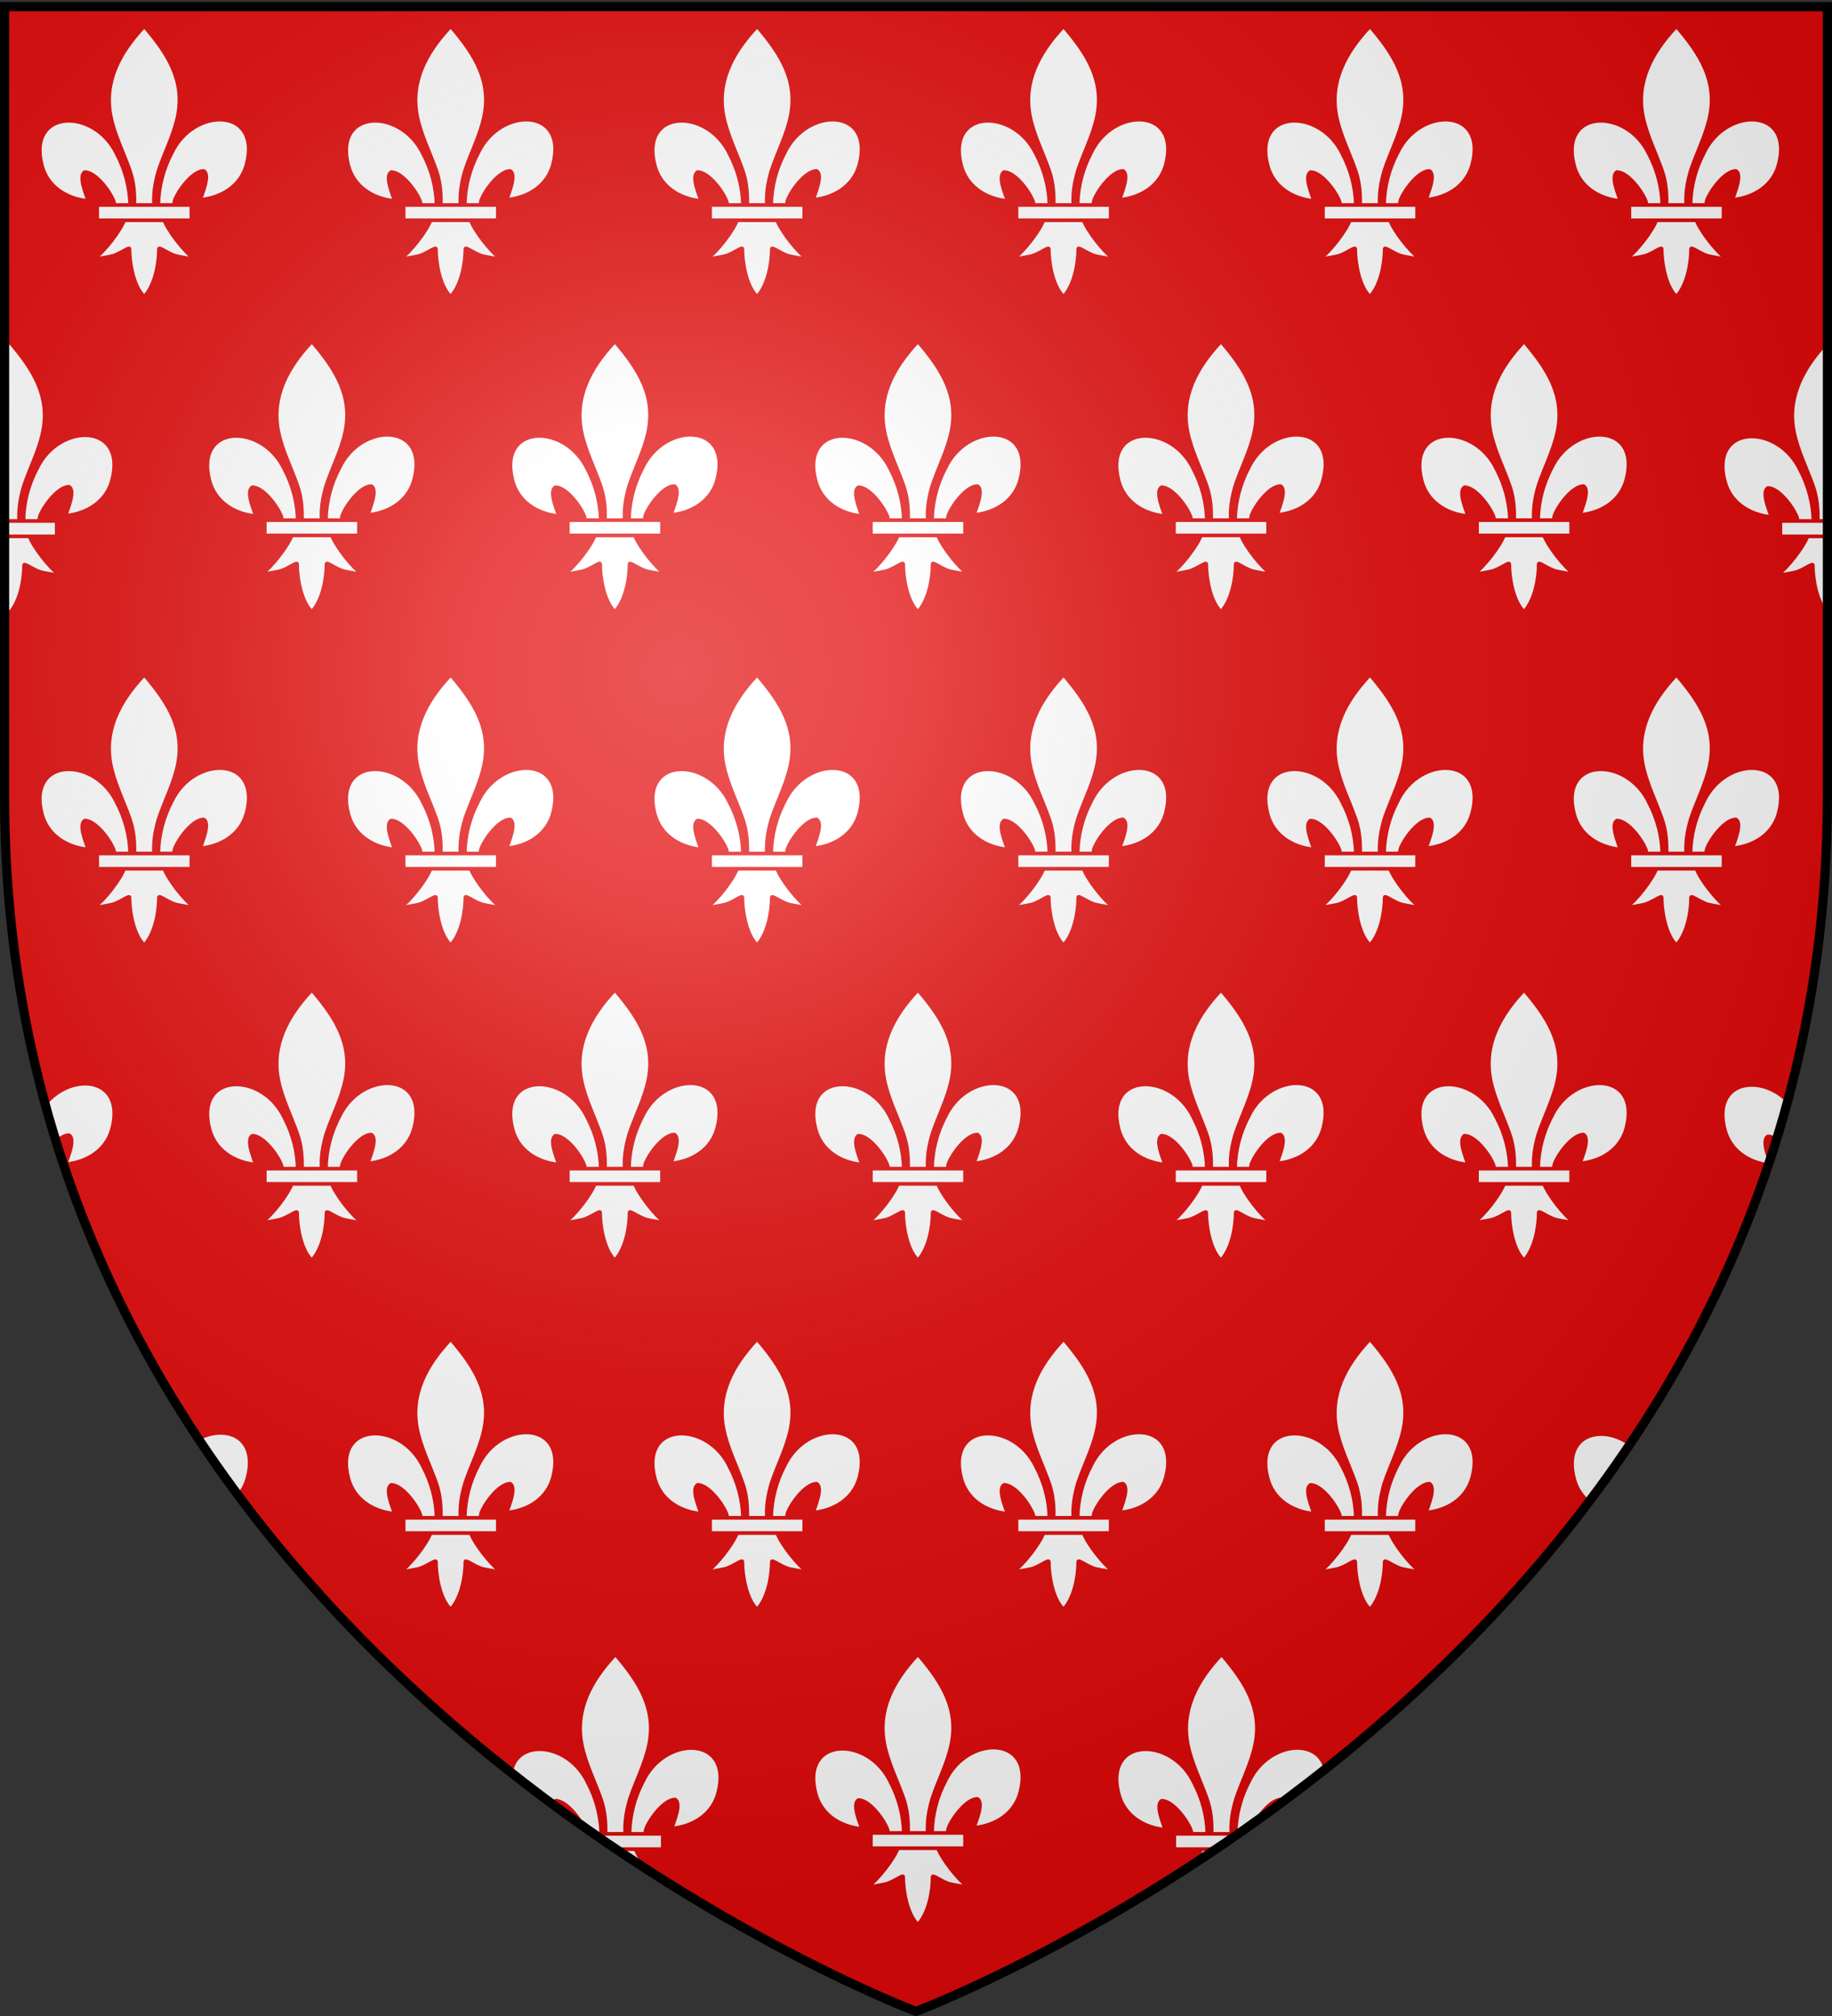 <svg xmlns="http://www.w3.org/2000/svg" xmlns:xlink="http://www.w3.org/1999/xlink" width="600" height="660" version="1.0"><rect width="100%" height="100%" fill="#333333" stroke="none"/><desc>Flag of Canton of Valais (Wallis)</desc><defs><radialGradient xlink:href="#b" id="c" cx="221.445" cy="226.331" r="300" fx="221.445" fy="226.331" gradientTransform="matrix(1.353 0 0 1.349 -77.63 -85.747)" gradientUnits="userSpaceOnUse"/><linearGradient id="b"><stop offset="0" style="stop-color:white;stop-opacity:.314"/><stop offset=".19" style="stop-color:white;stop-opacity:.251"/><stop offset=".6" style="stop-color:#6b6b6b;stop-opacity:.125"/><stop offset="1" style="stop-color:black;stop-opacity:.125"/></linearGradient></defs><g style="display:inline"><path d="M300 658.5s298.5-112.32 298.5-397.772V2.176H1.5v258.552C1.5 546.18 300 658.5 300 658.5" style="fill:#2b5df2;fill-opacity:1;fill-rule:evenodd;stroke:none;stroke-width:1px;stroke-linecap:butt;stroke-linejoin:miter;stroke-opacity:1"/></g><g style="display:inline;fill:#e20909;fill-opacity:1"><path d="M300 658.5s298.5-112.32 298.5-397.772V2.176H1.5v258.552C1.5 546.18 300 658.5 300 658.5" style="fill:#e20909;fill-opacity:1;fill-rule:evenodd;stroke:none;stroke-width:1px;stroke-linecap:butt;stroke-linejoin:miter;stroke-opacity:1"/></g><g style="fill:#fff;fill-opacity:1;stroke:#e20909;stroke-opacity:1"><g style="fill:#fff;fill-opacity:1;stroke:#e20909;stroke-width:1.2;stroke-miterlimit:4;stroke-dasharray:none;stroke-opacity:1"><g style="fill:#fff;fill-opacity:1;stroke:#e20909;stroke-width:12.315;stroke-miterlimit:4;stroke-dasharray:none;stroke-opacity:1;display:inline"><path d="M407.03 608.7c1.424-61.957 16.75-119.54 45.289-174.11 74.714-157.185 302.92-153.431 252.615 38.812-18.537 70.84-81.509 112.474-156.319 119.615 5.4-18.665 35.1-84.652 11.125-97.562-38.339 1.449-85.945 67.706-97.393 99.301-1.653 4.536-1.19 9.778-3.036 14.24" style="opacity:1;fill:#fff;fill-opacity:1;fill-rule:evenodd;stroke:#e20909;stroke-width:12.315;stroke-linecap:butt;stroke-linejoin:miter;stroke-miterlimit:4;stroke-dasharray:none;stroke-opacity:1;display:inline" transform="matrix(.097 0 0 .097 12.38 7.883)"/><g style="opacity:1;fill:#fff;fill-opacity:1;stroke:#e20909;stroke-width:12.315;stroke-miterlimit:4;stroke-dasharray:none;stroke-opacity:1;display:inline"><g style="fill:#fff;fill-opacity:1;stroke:#e20909;stroke-width:12.315;stroke-miterlimit:4;stroke-dasharray:none;stroke-opacity:1"><path d="M350.523 657.372c-1.425-61.956-16.751-119.54-45.29-174.108-74.714-157.186-302.92-153.432-252.615 38.81 18.537 70.84 81.509 112.475 156.319 119.616-5.4-18.665-35.1-84.652-11.124-97.562 38.338 1.449 85.944 67.705 97.392 99.301 1.653 4.536 1.19 9.778 3.036 14.24" style="fill:#fff;fill-opacity:1;fill-rule:evenodd;stroke:#e20909;stroke-width:12.315;stroke-linecap:butt;stroke-linejoin:miter;stroke-miterlimit:4;stroke-dasharray:none;stroke-opacity:1" transform="matrix(.097 0 0 .097 8.625 3.54)"/><path d="M393.626 57.12c-78.714 84.85-131.565 182.962-108.781 298.031 12.57 63.484 43.041 122.28 64.53 183.438 13.437 38.37 16.873 78.452 15.282 118.781h66.781c-3.196-40.626 3.807-79.998 15.282-118.781 20.474-61.538 51.625-119.906 64.53-183.438 24.129-118.779-32.506-208.36-108.437-297.656l-4.64-5.918z" style="fill:#fff;fill-opacity:1;fill-rule:nonzero;stroke:#e20909;stroke-width:12.315;stroke-linecap:butt;stroke-linejoin:miter;stroke-miterlimit:4;stroke-dasharray:none;stroke-opacity:1" transform="matrix(.097 0 0 .097 8.625 3.54)"/><path d="M331.345 704.401c-13.962 39.13-70.889 110.792-101.125 131.22-7.843 5.297 37.486-3.052 57.78-7.5 26.62-5.835 61.218-34.198 60.407-24.188-.075 45.838 12.811 122.324 46.406 157.468l3.182 3.388 3.287-3.388c33.578-39.17 46.238-108.042 46.406-157.468-.81-10.01 33.788 18.353 60.407 24.187 20.295 4.449 65.623 12.798 57.78 7.5-30.236-20.427-87.131-92.089-101.093-131.219z" style="fill:#fff;fill-opacity:1;fill-rule:evenodd;stroke:#e20909;stroke-width:12.315;stroke-linecap:butt;stroke-linejoin:miter;stroke-miterlimit:4;stroke-dasharray:none;stroke-opacity:1" transform="matrix(.097 0 0 .097 8.625 3.54)"/><path d="M239.352 655.379H557.24v51.503H239.352z" style="fill:#fff;fill-opacity:1;stroke:#e20909;stroke-width:12.315;stroke-miterlimit:4;stroke-dasharray:none;stroke-opacity:1" transform="matrix(.097 0 0 .097 8.625 3.54)"/></g></g></g><g style="fill:#fff;fill-opacity:1;stroke:#e20909;stroke-width:12.315;stroke-miterlimit:4;stroke-dasharray:none;stroke-opacity:1;display:inline"><path d="M407.03 608.7c1.424-61.957 16.75-119.54 45.289-174.11 74.714-157.185 302.92-153.431 252.615 38.812-18.537 70.84-81.509 112.474-156.319 119.615 5.4-18.665 35.1-84.652 11.125-97.562-38.339 1.449-85.945 67.706-97.393 99.301-1.653 4.536-1.19 9.778-3.036 14.24" style="opacity:1;fill:#fff;fill-opacity:1;fill-rule:evenodd;stroke:#e20909;stroke-width:12.315;stroke-linecap:butt;stroke-linejoin:miter;stroke-miterlimit:4;stroke-dasharray:none;stroke-opacity:1;display:inline" transform="matrix(.097 0 0 .097 112.74 7.883)"/><g style="opacity:1;fill:#fff;fill-opacity:1;stroke:#e20909;stroke-width:12.315;stroke-miterlimit:4;stroke-dasharray:none;stroke-opacity:1;display:inline"><g style="fill:#fff;fill-opacity:1;stroke:#e20909;stroke-width:12.315;stroke-miterlimit:4;stroke-dasharray:none;stroke-opacity:1"><path d="M350.523 657.372c-1.425-61.956-16.751-119.54-45.29-174.108-74.714-157.186-302.92-153.432-252.615 38.81 18.537 70.84 81.509 112.475 156.319 119.616-5.4-18.665-35.1-84.652-11.124-97.562 38.338 1.449 85.944 67.705 97.392 99.301 1.653 4.536 1.19 9.778 3.036 14.24" style="fill:#fff;fill-opacity:1;fill-rule:evenodd;stroke:#e20909;stroke-width:12.315;stroke-linecap:butt;stroke-linejoin:miter;stroke-miterlimit:4;stroke-dasharray:none;stroke-opacity:1" transform="matrix(.097 0 0 .097 108.984 3.54)"/><path d="M393.626 57.12c-78.714 84.85-131.565 182.962-108.781 298.031 12.57 63.484 43.041 122.28 64.53 183.438 13.437 38.37 16.873 78.452 15.282 118.781h66.781c-3.196-40.626 3.807-79.998 15.282-118.781 20.474-61.538 51.625-119.906 64.53-183.438 24.129-118.779-32.506-208.36-108.437-297.656l-4.64-5.918z" style="fill:#fff;fill-opacity:1;fill-rule:nonzero;stroke:#e20909;stroke-width:12.315;stroke-linecap:butt;stroke-linejoin:miter;stroke-miterlimit:4;stroke-dasharray:none;stroke-opacity:1" transform="matrix(.097 0 0 .097 108.984 3.54)"/><path d="M331.345 704.401c-13.962 39.13-70.889 110.792-101.125 131.22-7.843 5.297 37.486-3.052 57.78-7.5 26.62-5.835 61.218-34.198 60.407-24.188-.075 45.838 12.811 122.324 46.406 157.468l3.182 3.388 3.287-3.388c33.578-39.17 46.238-108.042 46.406-157.468-.81-10.01 33.788 18.353 60.407 24.187 20.295 4.449 65.623 12.798 57.78 7.5-30.236-20.427-87.131-92.089-101.093-131.219z" style="fill:#fff;fill-opacity:1;fill-rule:evenodd;stroke:#e20909;stroke-width:12.315;stroke-linecap:butt;stroke-linejoin:miter;stroke-miterlimit:4;stroke-dasharray:none;stroke-opacity:1" transform="matrix(.097 0 0 .097 108.984 3.54)"/><path d="M239.352 655.379H557.24v51.503H239.352z" style="fill:#fff;fill-opacity:1;stroke:#e20909;stroke-width:12.315;stroke-miterlimit:4;stroke-dasharray:none;stroke-opacity:1" transform="matrix(.097 0 0 .097 108.984 3.54)"/></g></g></g><g style="fill:#fff;fill-opacity:1;stroke:#e20909;stroke-width:12.315;stroke-miterlimit:4;stroke-dasharray:none;stroke-opacity:1;display:inline"><path d="M407.03 608.7c1.424-61.957 16.75-119.54 45.289-174.11 74.714-157.185 302.92-153.431 252.615 38.812-18.537 70.84-81.509 112.474-156.319 119.615 5.4-18.665 35.1-84.652 11.125-97.562-38.339 1.449-85.945 67.706-97.393 99.301-1.653 4.536-1.19 9.778-3.036 14.24" style="opacity:1;fill:#fff;fill-opacity:1;fill-rule:evenodd;stroke:#e20909;stroke-width:12.315;stroke-linecap:butt;stroke-linejoin:miter;stroke-miterlimit:4;stroke-dasharray:none;stroke-opacity:1;display:inline" transform="matrix(.097 0 0 .097 213.099 7.883)"/><g style="opacity:1;fill:#fff;fill-opacity:1;stroke:#e20909;stroke-width:12.315;stroke-miterlimit:4;stroke-dasharray:none;stroke-opacity:1;display:inline"><g style="fill:#fff;fill-opacity:1;stroke:#e20909;stroke-width:12.315;stroke-miterlimit:4;stroke-dasharray:none;stroke-opacity:1"><path d="M350.523 657.372c-1.425-61.956-16.751-119.54-45.29-174.108-74.714-157.186-302.92-153.432-252.615 38.81 18.537 70.84 81.509 112.475 156.319 119.616-5.4-18.665-35.1-84.652-11.124-97.562 38.338 1.449 85.944 67.705 97.392 99.301 1.653 4.536 1.19 9.778 3.036 14.24" style="fill:#fff;fill-opacity:1;fill-rule:evenodd;stroke:#e20909;stroke-width:12.315;stroke-linecap:butt;stroke-linejoin:miter;stroke-miterlimit:4;stroke-dasharray:none;stroke-opacity:1" transform="matrix(.097 0 0 .097 209.344 3.54)"/><path d="M393.626 57.12c-78.714 84.85-131.565 182.962-108.781 298.031 12.57 63.484 43.041 122.28 64.53 183.438 13.437 38.37 16.873 78.452 15.282 118.781h66.781c-3.196-40.626 3.807-79.998 15.282-118.781 20.474-61.538 51.625-119.906 64.53-183.438 24.129-118.779-32.506-208.36-108.437-297.656l-4.64-5.918z" style="fill:#fff;fill-opacity:1;fill-rule:nonzero;stroke:#e20909;stroke-width:12.315;stroke-linecap:butt;stroke-linejoin:miter;stroke-miterlimit:4;stroke-dasharray:none;stroke-opacity:1" transform="matrix(.097 0 0 .097 209.344 3.54)"/><path d="M331.345 704.401c-13.962 39.13-70.889 110.792-101.125 131.22-7.843 5.297 37.486-3.052 57.78-7.5 26.62-5.835 61.218-34.198 60.407-24.188-.075 45.838 12.811 122.324 46.406 157.468l3.182 3.388 3.287-3.388c33.578-39.17 46.238-108.042 46.406-157.468-.81-10.01 33.788 18.353 60.407 24.187 20.295 4.449 65.623 12.798 57.78 7.5-30.236-20.427-87.131-92.089-101.093-131.219z" style="fill:#fff;fill-opacity:1;fill-rule:evenodd;stroke:#e20909;stroke-width:12.315;stroke-linecap:butt;stroke-linejoin:miter;stroke-miterlimit:4;stroke-dasharray:none;stroke-opacity:1" transform="matrix(.097 0 0 .097 209.344 3.54)"/><path d="M239.352 655.379H557.24v51.503H239.352z" style="fill:#fff;fill-opacity:1;stroke:#e20909;stroke-width:12.315;stroke-miterlimit:4;stroke-dasharray:none;stroke-opacity:1" transform="matrix(.097 0 0 .097 209.344 3.54)"/></g></g></g><g style="fill:#fff;fill-opacity:1;stroke:#e20909;stroke-width:12.315;stroke-miterlimit:4;stroke-dasharray:none;stroke-opacity:1;display:inline"><path d="M407.03 608.7c1.424-61.957 16.75-119.54 45.289-174.11 74.714-157.185 302.92-153.431 252.615 38.812-18.537 70.84-81.509 112.474-156.319 119.615 5.4-18.665 35.1-84.652 11.125-97.562-38.339 1.449-85.945 67.706-97.393 99.301-1.653 4.536-1.19 9.778-3.036 14.24" style="opacity:1;fill:#fff;fill-opacity:1;fill-rule:evenodd;stroke:#e20909;stroke-width:12.315;stroke-linecap:butt;stroke-linejoin:miter;stroke-miterlimit:4;stroke-dasharray:none;stroke-opacity:1;display:inline" transform="matrix(.097 0 0 .097 67.265 111.058)"/><g style="opacity:1;fill:#fff;fill-opacity:1;stroke:#e20909;stroke-width:12.315;stroke-miterlimit:4;stroke-dasharray:none;stroke-opacity:1;display:inline"><g style="fill:#fff;fill-opacity:1;stroke:#e20909;stroke-width:12.315;stroke-miterlimit:4;stroke-dasharray:none;stroke-opacity:1"><path d="M350.523 657.372c-1.425-61.956-16.751-119.54-45.29-174.108-74.714-157.186-302.92-153.432-252.615 38.81 18.537 70.84 81.509 112.475 156.319 119.616-5.4-18.665-35.1-84.652-11.124-97.562 38.338 1.449 85.944 67.705 97.392 99.301 1.653 4.536 1.19 9.778 3.036 14.24" style="fill:#fff;fill-opacity:1;fill-rule:evenodd;stroke:#e20909;stroke-width:12.315;stroke-linecap:butt;stroke-linejoin:miter;stroke-miterlimit:4;stroke-dasharray:none;stroke-opacity:1" transform="matrix(.097 0 0 .097 63.51 106.714)"/><path d="M393.626 57.12c-78.714 84.85-131.565 182.962-108.781 298.031 12.57 63.484 43.041 122.28 64.53 183.438 13.437 38.37 16.873 78.452 15.282 118.781h66.781c-3.196-40.626 3.807-79.998 15.282-118.781 20.474-61.538 51.625-119.906 64.53-183.438 24.129-118.779-32.506-208.36-108.437-297.656l-4.64-5.918z" style="fill:#fff;fill-opacity:1;fill-rule:nonzero;stroke:#e20909;stroke-width:12.315;stroke-linecap:butt;stroke-linejoin:miter;stroke-miterlimit:4;stroke-dasharray:none;stroke-opacity:1" transform="matrix(.097 0 0 .097 63.51 106.714)"/><path d="M331.345 704.401c-13.962 39.13-70.889 110.792-101.125 131.22-7.843 5.297 37.486-3.052 57.78-7.5 26.62-5.835 61.218-34.198 60.407-24.188-.075 45.838 12.811 122.324 46.406 157.468l3.182 3.388 3.287-3.388c33.578-39.17 46.238-108.042 46.406-157.468-.81-10.01 33.788 18.353 60.407 24.187 20.295 4.449 65.623 12.798 57.78 7.5-30.236-20.427-87.131-92.089-101.093-131.219z" style="fill:#fff;fill-opacity:1;fill-rule:evenodd;stroke:#e20909;stroke-width:12.315;stroke-linecap:butt;stroke-linejoin:miter;stroke-miterlimit:4;stroke-dasharray:none;stroke-opacity:1" transform="matrix(.097 0 0 .097 63.51 106.714)"/><path d="M239.352 655.379H557.24v51.503H239.352z" style="fill:#fff;fill-opacity:1;stroke:#e20909;stroke-width:12.315;stroke-miterlimit:4;stroke-dasharray:none;stroke-opacity:1" transform="matrix(.097 0 0 .097 63.51 106.714)"/></g></g></g><g style="fill:#fff;fill-opacity:1;stroke:#e20909;stroke-width:12.315;stroke-miterlimit:4;stroke-dasharray:none;stroke-opacity:1;display:inline"><path d="M407.03 608.7c1.424-61.957 16.75-119.54 45.289-174.11 74.714-157.185 302.92-153.431 252.615 38.812-18.537 70.84-81.509 112.474-156.319 119.615 5.4-18.665 35.1-84.652 11.125-97.562-38.339 1.449-85.945 67.706-97.393 99.301-1.653 4.536-1.19 9.778-3.036 14.24" style="opacity:1;fill:#fff;fill-opacity:1;fill-rule:evenodd;stroke:#e20909;stroke-width:12.315;stroke-linecap:butt;stroke-linejoin:miter;stroke-miterlimit:4;stroke-dasharray:none;stroke-opacity:1;display:inline" transform="matrix(.097 0 0 .097 166.517 111.058)"/><g style="opacity:1;fill:#fff;fill-opacity:1;stroke:#e20909;stroke-width:12.315;stroke-miterlimit:4;stroke-dasharray:none;stroke-opacity:1;display:inline"><g style="fill:#fff;fill-opacity:1;stroke:#e20909;stroke-width:12.315;stroke-miterlimit:4;stroke-dasharray:none;stroke-opacity:1"><path d="M350.523 657.372c-1.425-61.956-16.751-119.54-45.29-174.108-74.714-157.186-302.92-153.432-252.615 38.81 18.537 70.84 81.509 112.475 156.319 119.616-5.4-18.665-35.1-84.652-11.124-97.562 38.338 1.449 85.944 67.705 97.392 99.301 1.653 4.536 1.19 9.778 3.036 14.24" style="fill:#fff;fill-opacity:1;fill-rule:evenodd;stroke:#e20909;stroke-width:12.315;stroke-linecap:butt;stroke-linejoin:miter;stroke-miterlimit:4;stroke-dasharray:none;stroke-opacity:1" transform="matrix(.097 0 0 .097 162.763 106.714)"/><path d="M393.626 57.12c-78.714 84.85-131.565 182.962-108.781 298.031 12.57 63.484 43.041 122.28 64.53 183.438 13.437 38.37 16.873 78.452 15.282 118.781h66.781c-3.196-40.626 3.807-79.998 15.282-118.781 20.474-61.538 51.625-119.906 64.53-183.438 24.129-118.779-32.506-208.36-108.437-297.656l-4.64-5.918z" style="fill:#fff;fill-opacity:1;fill-rule:nonzero;stroke:#e20909;stroke-width:12.315;stroke-linecap:butt;stroke-linejoin:miter;stroke-miterlimit:4;stroke-dasharray:none;stroke-opacity:1" transform="matrix(.097 0 0 .097 162.763 106.714)"/><path d="M331.345 704.401c-13.962 39.13-70.889 110.792-101.125 131.22-7.843 5.297 37.486-3.052 57.78-7.5 26.62-5.835 61.218-34.198 60.407-24.188-.075 45.838 12.811 122.324 46.406 157.468l3.182 3.388 3.287-3.388c33.578-39.17 46.238-108.042 46.406-157.468-.81-10.01 33.788 18.353 60.407 24.187 20.295 4.449 65.623 12.798 57.78 7.5-30.236-20.427-87.131-92.089-101.093-131.219z" style="fill:#fff;fill-opacity:1;fill-rule:evenodd;stroke:#e20909;stroke-width:12.315;stroke-linecap:butt;stroke-linejoin:miter;stroke-miterlimit:4;stroke-dasharray:none;stroke-opacity:1" transform="matrix(.097 0 0 .097 162.763 106.714)"/><path d="M239.352 655.379H557.24v51.503H239.352z" style="fill:#fff;fill-opacity:1;stroke:#e20909;stroke-width:12.315;stroke-miterlimit:4;stroke-dasharray:none;stroke-opacity:1" transform="matrix(.097 0 0 .097 162.763 106.714)"/></g></g></g><g style="fill:#fff;fill-opacity:1;stroke:#e20909;stroke-width:12.315;stroke-miterlimit:4;stroke-dasharray:none;stroke-opacity:1;display:inline"><path d="M407.03 608.7c1.424-61.957 16.75-119.54 45.289-174.11 74.714-157.185 302.92-153.431 252.615 38.812-18.537 70.84-81.509 112.474-156.319 119.615 5.4-18.665 35.1-84.652 11.125-97.562-38.339 1.449-85.945 67.706-97.393 99.301-1.653 4.536-1.19 9.778-3.036 14.24" style="opacity:1;fill:#fff;fill-opacity:1;fill-rule:evenodd;stroke:#e20909;stroke-width:12.315;stroke-linecap:butt;stroke-linejoin:miter;stroke-miterlimit:4;stroke-dasharray:none;stroke-opacity:1;display:inline" transform="matrix(.097 0 0 .097 265.77 111.058)"/><g style="opacity:1;fill:#fff;fill-opacity:1;stroke:#e20909;stroke-width:12.315;stroke-miterlimit:4;stroke-dasharray:none;stroke-opacity:1;display:inline"><g style="fill:#fff;fill-opacity:1;stroke:#e20909;stroke-width:12.315;stroke-miterlimit:4;stroke-dasharray:none;stroke-opacity:1"><path d="M350.523 657.372c-1.425-61.956-16.751-119.54-45.29-174.108-74.714-157.186-302.92-153.432-252.615 38.81 18.537 70.84 81.509 112.475 156.319 119.616-5.4-18.665-35.1-84.652-11.124-97.562 38.338 1.449 85.944 67.705 97.392 99.301 1.653 4.536 1.19 9.778 3.036 14.24" style="fill:#fff;fill-opacity:1;fill-rule:evenodd;stroke:#e20909;stroke-width:12.315;stroke-linecap:butt;stroke-linejoin:miter;stroke-miterlimit:4;stroke-dasharray:none;stroke-opacity:1" transform="matrix(.097 0 0 .097 262.015 106.714)"/><path d="M393.626 57.12c-78.714 84.85-131.565 182.962-108.781 298.031 12.57 63.484 43.041 122.28 64.53 183.438 13.437 38.37 16.873 78.452 15.282 118.781h66.781c-3.196-40.626 3.807-79.998 15.282-118.781 20.474-61.538 51.625-119.906 64.53-183.438 24.129-118.779-32.506-208.36-108.437-297.656l-4.64-5.918z" style="fill:#fff;fill-opacity:1;fill-rule:nonzero;stroke:#e20909;stroke-width:12.315;stroke-linecap:butt;stroke-linejoin:miter;stroke-miterlimit:4;stroke-dasharray:none;stroke-opacity:1" transform="matrix(.097 0 0 .097 262.015 106.714)"/><path d="M331.345 704.401c-13.962 39.13-70.889 110.792-101.125 131.22-7.843 5.297 37.486-3.052 57.78-7.5 26.62-5.835 61.218-34.198 60.407-24.188-.075 45.838 12.811 122.324 46.406 157.468l3.182 3.388 3.287-3.388c33.578-39.17 46.238-108.042 46.406-157.468-.81-10.01 33.788 18.353 60.407 24.187 20.295 4.449 65.623 12.798 57.78 7.5-30.236-20.427-87.131-92.089-101.093-131.219z" style="fill:#fff;fill-opacity:1;fill-rule:evenodd;stroke:#e20909;stroke-width:12.315;stroke-linecap:butt;stroke-linejoin:miter;stroke-miterlimit:4;stroke-dasharray:none;stroke-opacity:1" transform="matrix(.097 0 0 .097 262.015 106.714)"/><path d="M239.352 655.379H557.24v51.503H239.352z" style="fill:#fff;fill-opacity:1;stroke:#e20909;stroke-width:12.315;stroke-miterlimit:4;stroke-dasharray:none;stroke-opacity:1" transform="matrix(.097 0 0 .097 262.015 106.714)"/></g></g></g><g style="fill:#fff;fill-opacity:1;stroke:#e20909;stroke-width:12.315;stroke-miterlimit:4;stroke-dasharray:none;stroke-opacity:1;display:inline"><path d="M407.03 608.7c1.424-61.957 16.75-119.54 45.289-174.11 74.714-157.185 302.92-153.431 252.615 38.812-18.537 70.84-81.509 112.474-156.319 119.615 5.4-18.665 35.1-84.652 11.125-97.562-38.339 1.449-85.945 67.706-97.393 99.301-1.653 4.536-1.19 9.778-3.036 14.24" style="opacity:1;fill:#fff;fill-opacity:1;fill-rule:evenodd;stroke:#e20909;stroke-width:12.315;stroke-linecap:butt;stroke-linejoin:miter;stroke-miterlimit:4;stroke-dasharray:none;stroke-opacity:1;display:inline" transform="matrix(.097 0 0 .097 313.458 7.883)"/><g style="opacity:1;fill:#fff;fill-opacity:1;stroke:#e20909;stroke-width:12.315;stroke-miterlimit:4;stroke-dasharray:none;stroke-opacity:1;display:inline"><g style="fill:#fff;fill-opacity:1;stroke:#e20909;stroke-width:12.315;stroke-miterlimit:4;stroke-dasharray:none;stroke-opacity:1"><path d="M350.523 657.372c-1.425-61.956-16.751-119.54-45.29-174.108-74.714-157.186-302.92-153.432-252.615 38.81 18.537 70.84 81.509 112.475 156.319 119.616-5.4-18.665-35.1-84.652-11.124-97.562 38.338 1.449 85.944 67.705 97.392 99.301 1.653 4.536 1.19 9.778 3.036 14.24" style="fill:#fff;fill-opacity:1;fill-rule:evenodd;stroke:#e20909;stroke-width:12.315;stroke-linecap:butt;stroke-linejoin:miter;stroke-miterlimit:4;stroke-dasharray:none;stroke-opacity:1" transform="matrix(.097 0 0 .097 309.704 3.54)"/><path d="M393.626 57.12c-78.714 84.85-131.565 182.962-108.781 298.031 12.57 63.484 43.041 122.28 64.53 183.438 13.437 38.37 16.873 78.452 15.282 118.781h66.781c-3.196-40.626 3.807-79.998 15.282-118.781 20.474-61.538 51.625-119.906 64.53-183.438 24.129-118.779-32.506-208.36-108.437-297.656l-4.64-5.918z" style="fill:#fff;fill-opacity:1;fill-rule:nonzero;stroke:#e20909;stroke-width:12.315;stroke-linecap:butt;stroke-linejoin:miter;stroke-miterlimit:4;stroke-dasharray:none;stroke-opacity:1" transform="matrix(.097 0 0 .097 309.704 3.54)"/><path d="M331.345 704.401c-13.962 39.13-70.889 110.792-101.125 131.22-7.843 5.297 37.486-3.052 57.78-7.5 26.62-5.835 61.218-34.198 60.407-24.188-.075 45.838 12.811 122.324 46.406 157.468l3.182 3.388 3.287-3.388c33.578-39.17 46.238-108.042 46.406-157.468-.81-10.01 33.788 18.353 60.407 24.187 20.295 4.449 65.623 12.798 57.78 7.5-30.236-20.427-87.131-92.089-101.093-131.219z" style="fill:#fff;fill-opacity:1;fill-rule:evenodd;stroke:#e20909;stroke-width:12.315;stroke-linecap:butt;stroke-linejoin:miter;stroke-miterlimit:4;stroke-dasharray:none;stroke-opacity:1" transform="matrix(.097 0 0 .097 309.704 3.54)"/><path d="M239.352 655.379H557.24v51.503H239.352z" style="fill:#fff;fill-opacity:1;stroke:#e20909;stroke-width:12.315;stroke-miterlimit:4;stroke-dasharray:none;stroke-opacity:1" transform="matrix(.097 0 0 .097 309.704 3.54)"/></g></g></g><g style="fill:#fff;fill-opacity:1;stroke:#e20909;stroke-width:12.315;stroke-miterlimit:4;stroke-dasharray:none;stroke-opacity:1;display:inline"><path d="M407.03 608.7c1.424-61.957 16.75-119.54 45.289-174.11 74.714-157.185 302.92-153.431 252.615 38.812-18.537 70.84-81.509 112.474-156.319 119.615 5.4-18.665 35.1-84.652 11.125-97.562-38.339 1.449-85.945 67.706-97.393 99.301-1.653 4.536-1.19 9.778-3.036 14.24" style="opacity:1;fill:#fff;fill-opacity:1;fill-rule:evenodd;stroke:#e20909;stroke-width:12.315;stroke-linecap:butt;stroke-linejoin:miter;stroke-miterlimit:4;stroke-dasharray:none;stroke-opacity:1;display:inline" transform="matrix(.097 0 0 .097 413.818 7.883)"/><g style="opacity:1;fill:#fff;fill-opacity:1;stroke:#e20909;stroke-width:12.315;stroke-miterlimit:4;stroke-dasharray:none;stroke-opacity:1;display:inline"><g style="fill:#fff;fill-opacity:1;stroke:#e20909;stroke-width:12.315;stroke-miterlimit:4;stroke-dasharray:none;stroke-opacity:1"><path d="M350.523 657.372c-1.425-61.956-16.751-119.54-45.29-174.108-74.714-157.186-302.92-153.432-252.615 38.81 18.537 70.84 81.509 112.475 156.319 119.616-5.4-18.665-35.1-84.652-11.124-97.562 38.338 1.449 85.944 67.705 97.392 99.301 1.653 4.536 1.19 9.778 3.036 14.24" style="fill:#fff;fill-opacity:1;fill-rule:evenodd;stroke:#e20909;stroke-width:12.315;stroke-linecap:butt;stroke-linejoin:miter;stroke-miterlimit:4;stroke-dasharray:none;stroke-opacity:1" transform="matrix(.097 0 0 .097 410.064 3.54)"/><path d="M393.626 57.12c-78.714 84.85-131.565 182.962-108.781 298.031 12.57 63.484 43.041 122.28 64.53 183.438 13.437 38.37 16.873 78.452 15.282 118.781h66.781c-3.196-40.626 3.807-79.998 15.282-118.781 20.474-61.538 51.625-119.906 64.53-183.438 24.129-118.779-32.506-208.36-108.437-297.656l-4.64-5.918z" style="fill:#fff;fill-opacity:1;fill-rule:nonzero;stroke:#e20909;stroke-width:12.315;stroke-linecap:butt;stroke-linejoin:miter;stroke-miterlimit:4;stroke-dasharray:none;stroke-opacity:1" transform="matrix(.097 0 0 .097 410.064 3.54)"/><path d="M331.345 704.401c-13.962 39.13-70.889 110.792-101.125 131.22-7.843 5.297 37.486-3.052 57.78-7.5 26.62-5.835 61.218-34.198 60.407-24.188-.075 45.838 12.811 122.324 46.406 157.468l3.182 3.388 3.287-3.388c33.578-39.17 46.238-108.042 46.406-157.468-.81-10.01 33.788 18.353 60.407 24.187 20.295 4.449 65.623 12.798 57.78 7.5-30.236-20.427-87.131-92.089-101.093-131.219z" style="fill:#fff;fill-opacity:1;fill-rule:evenodd;stroke:#e20909;stroke-width:12.315;stroke-linecap:butt;stroke-linejoin:miter;stroke-miterlimit:4;stroke-dasharray:none;stroke-opacity:1" transform="matrix(.097 0 0 .097 410.064 3.54)"/><path d="M239.352 655.379H557.24v51.503H239.352z" style="fill:#fff;fill-opacity:1;stroke:#e20909;stroke-width:12.315;stroke-miterlimit:4;stroke-dasharray:none;stroke-opacity:1" transform="matrix(.097 0 0 .097 410.064 3.54)"/></g></g></g><g style="fill:#fff;fill-opacity:1;stroke:#e20909;stroke-width:12.315;stroke-miterlimit:4;stroke-dasharray:none;stroke-opacity:1;display:inline"><path d="M407.03 608.7c1.424-61.957 16.75-119.54 45.289-174.11 74.714-157.185 302.92-153.431 252.615 38.812-18.537 70.84-81.509 112.474-156.319 119.615 5.4-18.665 35.1-84.652 11.125-97.562-38.339 1.449-85.945 67.706-97.393 99.301-1.653 4.536-1.19 9.778-3.036 14.24" style="opacity:1;fill:#fff;fill-opacity:1;fill-rule:evenodd;stroke:#e20909;stroke-width:12.315;stroke-linecap:butt;stroke-linejoin:miter;stroke-miterlimit:4;stroke-dasharray:none;stroke-opacity:1;display:inline" transform="matrix(.097 0 0 .097 514.178 7.883)"/><g style="opacity:1;fill:#fff;fill-opacity:1;stroke:#e20909;stroke-width:12.315;stroke-miterlimit:4;stroke-dasharray:none;stroke-opacity:1;display:inline"><g style="fill:#fff;fill-opacity:1;stroke:#e20909;stroke-width:12.315;stroke-miterlimit:4;stroke-dasharray:none;stroke-opacity:1"><path d="M350.523 657.372c-1.425-61.956-16.751-119.54-45.29-174.108-74.714-157.186-302.92-153.432-252.615 38.81 18.537 70.84 81.509 112.475 156.319 119.616-5.4-18.665-35.1-84.652-11.124-97.562 38.338 1.449 85.944 67.705 97.392 99.301 1.653 4.536 1.19 9.778 3.036 14.24" style="fill:#fff;fill-opacity:1;fill-rule:evenodd;stroke:#e20909;stroke-width:12.315;stroke-linecap:butt;stroke-linejoin:miter;stroke-miterlimit:4;stroke-dasharray:none;stroke-opacity:1" transform="matrix(.097 0 0 .097 510.423 3.54)"/><path d="M393.626 57.12c-78.714 84.85-131.565 182.962-108.781 298.031 12.57 63.484 43.041 122.28 64.53 183.438 13.437 38.37 16.873 78.452 15.282 118.781h66.781c-3.196-40.626 3.807-79.998 15.282-118.781 20.474-61.538 51.625-119.906 64.53-183.438 24.129-118.779-32.506-208.36-108.437-297.656l-4.64-5.918z" style="fill:#fff;fill-opacity:1;fill-rule:nonzero;stroke:#e20909;stroke-width:12.315;stroke-linecap:butt;stroke-linejoin:miter;stroke-miterlimit:4;stroke-dasharray:none;stroke-opacity:1" transform="matrix(.097 0 0 .097 510.423 3.54)"/><path d="M331.345 704.401c-13.962 39.13-70.889 110.792-101.125 131.22-7.843 5.297 37.486-3.052 57.78-7.5 26.62-5.835 61.218-34.198 60.407-24.188-.075 45.838 12.811 122.324 46.406 157.468l3.182 3.388 3.287-3.388c33.578-39.17 46.238-108.042 46.406-157.468-.81-10.01 33.788 18.353 60.407 24.187 20.295 4.449 65.623 12.798 57.78 7.5-30.236-20.427-87.131-92.089-101.093-131.219z" style="fill:#fff;fill-opacity:1;fill-rule:evenodd;stroke:#e20909;stroke-width:12.315;stroke-linecap:butt;stroke-linejoin:miter;stroke-miterlimit:4;stroke-dasharray:none;stroke-opacity:1" transform="matrix(.097 0 0 .097 510.423 3.54)"/><path d="M239.352 655.379H557.24v51.503H239.352z" style="fill:#fff;fill-opacity:1;stroke:#e20909;stroke-width:12.315;stroke-miterlimit:4;stroke-dasharray:none;stroke-opacity:1" transform="matrix(.097 0 0 .097 510.423 3.54)"/></g></g></g><g style="fill:#fff;fill-opacity:1;stroke:#e20909;stroke-width:12.315;stroke-miterlimit:4;stroke-dasharray:none;stroke-opacity:1;display:inline"><path d="M407.03 608.7c1.424-61.957 16.75-119.54 45.289-174.11 74.714-157.185 302.92-153.431 252.615 38.812-18.537 70.84-81.509 112.474-156.319 119.615 5.4-18.665 35.1-84.652 11.125-97.562-38.339 1.449-85.945 67.706-97.393 99.301-1.653 4.536-1.19 9.778-3.036 14.24" style="opacity:1;fill:#fff;fill-opacity:1;fill-rule:evenodd;stroke:#e20909;stroke-width:12.315;stroke-linecap:butt;stroke-linejoin:miter;stroke-miterlimit:4;stroke-dasharray:none;stroke-opacity:1;display:inline" transform="matrix(.097 0 0 .097 365.022 111.058)"/><g style="opacity:1;fill:#fff;fill-opacity:1;stroke:#e20909;stroke-width:12.315;stroke-miterlimit:4;stroke-dasharray:none;stroke-opacity:1;display:inline"><g style="fill:#fff;fill-opacity:1;stroke:#e20909;stroke-width:12.315;stroke-miterlimit:4;stroke-dasharray:none;stroke-opacity:1"><path d="M350.523 657.372c-1.425-61.956-16.751-119.54-45.29-174.108-74.714-157.186-302.92-153.432-252.615 38.81 18.537 70.84 81.509 112.475 156.319 119.616-5.4-18.665-35.1-84.652-11.124-97.562 38.338 1.449 85.944 67.705 97.392 99.301 1.653 4.536 1.19 9.778 3.036 14.24" style="fill:#fff;fill-opacity:1;fill-rule:evenodd;stroke:#e20909;stroke-width:12.315;stroke-linecap:butt;stroke-linejoin:miter;stroke-miterlimit:4;stroke-dasharray:none;stroke-opacity:1" transform="matrix(.097 0 0 .097 361.268 106.714)"/><path d="M393.626 57.12c-78.714 84.85-131.565 182.962-108.781 298.031 12.57 63.484 43.041 122.28 64.53 183.438 13.437 38.37 16.873 78.452 15.282 118.781h66.781c-3.196-40.626 3.807-79.998 15.282-118.781 20.474-61.538 51.625-119.906 64.53-183.438 24.129-118.779-32.506-208.36-108.437-297.656l-4.64-5.918z" style="fill:#fff;fill-opacity:1;fill-rule:nonzero;stroke:#e20909;stroke-width:12.315;stroke-linecap:butt;stroke-linejoin:miter;stroke-miterlimit:4;stroke-dasharray:none;stroke-opacity:1" transform="matrix(.097 0 0 .097 361.268 106.714)"/><path d="M331.345 704.401c-13.962 39.13-70.889 110.792-101.125 131.22-7.843 5.297 37.486-3.052 57.78-7.5 26.62-5.835 61.218-34.198 60.407-24.188-.075 45.838 12.811 122.324 46.406 157.468l3.182 3.388 3.287-3.388c33.578-39.17 46.238-108.042 46.406-157.468-.81-10.01 33.788 18.353 60.407 24.187 20.295 4.449 65.623 12.798 57.78 7.5-30.236-20.427-87.131-92.089-101.093-131.219z" style="fill:#fff;fill-opacity:1;fill-rule:evenodd;stroke:#e20909;stroke-width:12.315;stroke-linecap:butt;stroke-linejoin:miter;stroke-miterlimit:4;stroke-dasharray:none;stroke-opacity:1" transform="matrix(.097 0 0 .097 361.268 106.714)"/><path d="M239.352 655.379H557.24v51.503H239.352z" style="fill:#fff;fill-opacity:1;stroke:#e20909;stroke-width:12.315;stroke-miterlimit:4;stroke-dasharray:none;stroke-opacity:1" transform="matrix(.097 0 0 .097 361.268 106.714)"/></g></g></g><g style="fill:#fff;fill-opacity:1;stroke:#e20909;stroke-width:12.315;stroke-miterlimit:4;stroke-dasharray:none;stroke-opacity:1;display:inline"><path d="M407.03 608.7c1.424-61.957 16.75-119.54 45.289-174.11 74.714-157.185 302.92-153.431 252.615 38.812-18.537 70.84-81.509 112.474-156.319 119.615 5.4-18.665 35.1-84.652 11.125-97.562-38.339 1.449-85.945 67.706-97.393 99.301-1.653 4.536-1.19 9.778-3.036 14.24" style="opacity:1;fill:#fff;fill-opacity:1;fill-rule:evenodd;stroke:#e20909;stroke-width:12.315;stroke-linecap:butt;stroke-linejoin:miter;stroke-miterlimit:4;stroke-dasharray:none;stroke-opacity:1;display:inline" transform="matrix(.097 0 0 .097 464.275 111.058)"/><g style="opacity:1;fill:#fff;fill-opacity:1;stroke:#e20909;stroke-width:12.315;stroke-miterlimit:4;stroke-dasharray:none;stroke-opacity:1;display:inline"><g style="fill:#fff;fill-opacity:1;stroke:#e20909;stroke-width:12.315;stroke-miterlimit:4;stroke-dasharray:none;stroke-opacity:1"><path d="M350.523 657.372c-1.425-61.956-16.751-119.54-45.29-174.108-74.714-157.186-302.92-153.432-252.615 38.81 18.537 70.84 81.509 112.475 156.319 119.616-5.4-18.665-35.1-84.652-11.124-97.562 38.338 1.449 85.944 67.705 97.392 99.301 1.653 4.536 1.19 9.778 3.036 14.24" style="fill:#fff;fill-opacity:1;fill-rule:evenodd;stroke:#e20909;stroke-width:12.315;stroke-linecap:butt;stroke-linejoin:miter;stroke-miterlimit:4;stroke-dasharray:none;stroke-opacity:1" transform="matrix(.097 0 0 .097 460.52 106.714)"/><path d="M393.626 57.12c-78.714 84.85-131.565 182.962-108.781 298.031 12.57 63.484 43.041 122.28 64.53 183.438 13.437 38.37 16.873 78.452 15.282 118.781h66.781c-3.196-40.626 3.807-79.998 15.282-118.781 20.474-61.538 51.625-119.906 64.53-183.438 24.129-118.779-32.506-208.36-108.437-297.656l-4.64-5.918z" style="fill:#fff;fill-opacity:1;fill-rule:nonzero;stroke:#e20909;stroke-width:12.315;stroke-linecap:butt;stroke-linejoin:miter;stroke-miterlimit:4;stroke-dasharray:none;stroke-opacity:1" transform="matrix(.097 0 0 .097 460.52 106.714)"/><path d="M331.345 704.401c-13.962 39.13-70.889 110.792-101.125 131.22-7.843 5.297 37.486-3.052 57.78-7.5 26.62-5.835 61.218-34.198 60.407-24.188-.075 45.838 12.811 122.324 46.406 157.468l3.182 3.388 3.287-3.388c33.578-39.17 46.238-108.042 46.406-157.468-.81-10.01 33.788 18.353 60.407 24.187 20.295 4.449 65.623 12.798 57.78 7.5-30.236-20.427-87.131-92.089-101.093-131.219z" style="fill:#fff;fill-opacity:1;fill-rule:evenodd;stroke:#e20909;stroke-width:12.315;stroke-linecap:butt;stroke-linejoin:miter;stroke-miterlimit:4;stroke-dasharray:none;stroke-opacity:1" transform="matrix(.097 0 0 .097 460.52 106.714)"/><path d="M239.352 655.379H557.24v51.503H239.352z" style="fill:#fff;fill-opacity:1;stroke:#e20909;stroke-width:12.315;stroke-miterlimit:4;stroke-dasharray:none;stroke-opacity:1" transform="matrix(.097 0 0 .097 460.52 106.714)"/></g></g></g><path d="M593.93 170.77c-.14-6.036-1.633-11.648-4.414-16.965-7.28-15.317-29.518-14.95-24.616 3.782 1.807 6.903 7.943 10.96 15.233 11.656-.527-1.82-3.42-8.25-1.084-9.507 3.735.141 8.374 6.597 9.49 9.676.16.442.116.953.296 1.388" style="fill:#fff;fill-opacity:1;fill-rule:evenodd;stroke:#e20909;stroke-width:1.2;stroke-linecap:butt;stroke-linejoin:miter;stroke-miterlimit:4;stroke-dasharray:none;stroke-opacity:1"/><path d="m598.5 111.813-.375.468c-7.67 8.268-12.814 17.819-10.594 29.031 1.225 6.187 4.187 11.916 6.282 17.875 1.309 3.74 1.655 7.664 1.5 11.594h3.187z" style="fill:#fff;fill-opacity:1;fill-rule:nonzero;stroke:#e20909;stroke-width:1.2;stroke-linecap:butt;stroke-linejoin:miter;stroke-miterlimit:4;stroke-dasharray:none;stroke-opacity:1"/><path d="M592.063 175.344c-1.361 3.813-6.898 10.79-9.844 12.781-.764.516 3.647-.285 5.625-.719 2.594-.568 5.954-3.319 5.875-2.344-.008 4.467 1.257 11.92 4.531 15.344l.25.25v-25.312z" style="fill:#fff;fill-opacity:1;fill-rule:evenodd;stroke:#e20909;stroke-width:1.2;stroke-linecap:butt;stroke-linejoin:miter;stroke-miterlimit:4;stroke-dasharray:none;stroke-opacity:1"/><path d="M583.094 170.563v5.03H598.5v-5.03z" style="fill:#fff;fill-opacity:1;stroke:#e20909;stroke-width:1.2;stroke-miterlimit:4;stroke-dasharray:none;stroke-opacity:1"/><path d="M7.675 170.372c.139-6.038 1.632-11.649 4.413-16.966 7.28-15.317 29.518-14.951 24.616 3.782-1.807 6.903-7.943 10.96-15.233 11.656.527-1.82 3.42-8.25 1.084-9.507-3.735.14-8.374 6.597-9.49 9.676-.161.442-.116.953-.296 1.388" style="fill:#fff;fill-opacity:1;fill-rule:evenodd;stroke:#e20909;stroke-width:1.2;stroke-linecap:butt;stroke-linejoin:miter;stroke-miterlimit:4;stroke-dasharray:none;stroke-opacity:1;display:inline"/><path d="m3.063 111.75-.438.531c-.384.414-.755.83-1.125 1.25v57.25h4.813c-.312-3.959.35-7.814 1.468-11.594 1.995-5.996 5.024-11.684 6.282-17.875 2.35-11.574-3.164-20.298-10.563-29z" style="fill:#fff;fill-opacity:1;fill-rule:nonzero;stroke:#e20909;stroke-width:1.2;stroke-linecap:butt;stroke-linejoin:miter;stroke-miterlimit:4;stroke-dasharray:none;stroke-opacity:1"/><path d="M1.5 175.344v23.437c.374.6.772 1.157 1.219 1.625l.312.313.344-.313c3.272-3.817 4.484-10.527 4.5-15.344-.079-.975 3.312 1.776 5.906 2.344 1.978.434 6.39 1.235 5.625.719-2.946-1.99-8.483-8.968-9.843-12.781z" style="fill:#fff;fill-opacity:1;fill-rule:evenodd;stroke:#e20909;stroke-width:1.2;stroke-linecap:butt;stroke-linejoin:miter;stroke-miterlimit:4;stroke-dasharray:none;stroke-opacity:1"/><path d="M1.5 170.563v5.03h17.063v-5.03z" style="fill:#fff;fill-opacity:1;stroke:#e20909;stroke-width:1.2;stroke-miterlimit:4;stroke-dasharray:none;stroke-opacity:1"/><g style="fill:#fff;fill-opacity:1;stroke:#e20909;stroke-width:12.315;stroke-miterlimit:4;stroke-dasharray:none;stroke-opacity:1;display:inline"><path d="M407.03 608.7c1.424-61.957 16.75-119.54 45.289-174.11 74.714-157.185 302.92-153.431 252.615 38.812-18.537 70.84-81.509 112.474-156.319 119.615 5.4-18.665 35.1-84.652 11.125-97.562-38.339 1.449-85.945 67.706-97.393 99.301-1.653 4.536-1.19 9.778-3.036 14.24" style="opacity:1;fill:#fff;fill-opacity:1;fill-rule:evenodd;stroke:#e20909;stroke-width:12.315;stroke-linecap:butt;stroke-linejoin:miter;stroke-miterlimit:4;stroke-dasharray:none;stroke-opacity:1;display:inline" transform="matrix(.097 0 0 .097 12.38 220.186)"/><g style="opacity:1;fill:#fff;fill-opacity:1;stroke:#e20909;stroke-width:12.315;stroke-miterlimit:4;stroke-dasharray:none;stroke-opacity:1;display:inline"><g style="fill:#fff;fill-opacity:1;stroke:#e20909;stroke-width:12.315;stroke-miterlimit:4;stroke-dasharray:none;stroke-opacity:1"><path d="M350.523 657.372c-1.425-61.956-16.751-119.54-45.29-174.108-74.714-157.186-302.92-153.432-252.615 38.81 18.537 70.84 81.509 112.475 156.319 119.616-5.4-18.665-35.1-84.652-11.124-97.562 38.338 1.449 85.944 67.705 97.392 99.301 1.653 4.536 1.19 9.778 3.036 14.24" style="fill:#fff;fill-opacity:1;fill-rule:evenodd;stroke:#e20909;stroke-width:12.315;stroke-linecap:butt;stroke-linejoin:miter;stroke-miterlimit:4;stroke-dasharray:none;stroke-opacity:1" transform="matrix(.097 0 0 .097 8.625 215.843)"/><path d="M393.626 57.12c-78.714 84.85-131.565 182.962-108.781 298.031 12.57 63.484 43.041 122.28 64.53 183.438 13.437 38.37 16.873 78.452 15.282 118.781h66.781c-3.196-40.626 3.807-79.998 15.282-118.781 20.474-61.538 51.625-119.906 64.53-183.438 24.129-118.779-32.506-208.36-108.437-297.656l-4.64-5.918z" style="fill:#fff;fill-opacity:1;fill-rule:nonzero;stroke:#e20909;stroke-width:12.315;stroke-linecap:butt;stroke-linejoin:miter;stroke-miterlimit:4;stroke-dasharray:none;stroke-opacity:1" transform="matrix(.097 0 0 .097 8.625 215.843)"/><path d="M331.345 704.401c-13.962 39.13-70.889 110.792-101.125 131.22-7.843 5.297 37.486-3.052 57.78-7.5 26.62-5.835 61.218-34.198 60.407-24.188-.075 45.838 12.811 122.324 46.406 157.468l3.182 3.388 3.287-3.388c33.578-39.17 46.238-108.042 46.406-157.468-.81-10.01 33.788 18.353 60.407 24.187 20.295 4.449 65.623 12.798 57.78 7.5-30.236-20.427-87.131-92.089-101.093-131.219z" style="fill:#fff;fill-opacity:1;fill-rule:evenodd;stroke:#e20909;stroke-width:12.315;stroke-linecap:butt;stroke-linejoin:miter;stroke-miterlimit:4;stroke-dasharray:none;stroke-opacity:1" transform="matrix(.097 0 0 .097 8.625 215.843)"/><path d="M239.352 655.379H557.24v51.503H239.352z" style="fill:#fff;fill-opacity:1;stroke:#e20909;stroke-width:12.315;stroke-miterlimit:4;stroke-dasharray:none;stroke-opacity:1" transform="matrix(.097 0 0 .097 8.625 215.843)"/></g></g></g><g style="fill:#fff;fill-opacity:1;stroke:#e20909;stroke-width:12.315;stroke-miterlimit:4;stroke-dasharray:none;stroke-opacity:1;display:inline"><path d="M407.03 608.7c1.424-61.957 16.75-119.54 45.289-174.11 74.714-157.185 302.92-153.431 252.615 38.812-18.537 70.84-81.509 112.474-156.319 119.615 5.4-18.665 35.1-84.652 11.125-97.562-38.339 1.449-85.945 67.706-97.393 99.301-1.653 4.536-1.19 9.778-3.036 14.24" style="opacity:1;fill:#fff;fill-opacity:1;fill-rule:evenodd;stroke:#e20909;stroke-width:12.315;stroke-linecap:butt;stroke-linejoin:miter;stroke-miterlimit:4;stroke-dasharray:none;stroke-opacity:1;display:inline" transform="matrix(.097 0 0 .097 112.74 220.186)"/><g style="opacity:1;fill:#fff;fill-opacity:1;stroke:#e20909;stroke-width:12.315;stroke-miterlimit:4;stroke-dasharray:none;stroke-opacity:1;display:inline"><g style="fill:#fff;fill-opacity:1;stroke:#e20909;stroke-width:12.315;stroke-miterlimit:4;stroke-dasharray:none;stroke-opacity:1"><path d="M350.523 657.372c-1.425-61.956-16.751-119.54-45.29-174.108-74.714-157.186-302.92-153.432-252.615 38.81 18.537 70.84 81.509 112.475 156.319 119.616-5.4-18.665-35.1-84.652-11.124-97.562 38.338 1.449 85.944 67.705 97.392 99.301 1.653 4.536 1.19 9.778 3.036 14.24" style="fill:#fff;fill-opacity:1;fill-rule:evenodd;stroke:#e20909;stroke-width:12.315;stroke-linecap:butt;stroke-linejoin:miter;stroke-miterlimit:4;stroke-dasharray:none;stroke-opacity:1" transform="matrix(.097 0 0 .097 108.984 215.843)"/><path d="M393.626 57.12c-78.714 84.85-131.565 182.962-108.781 298.031 12.57 63.484 43.041 122.28 64.53 183.438 13.437 38.37 16.873 78.452 15.282 118.781h66.781c-3.196-40.626 3.807-79.998 15.282-118.781 20.474-61.538 51.625-119.906 64.53-183.438 24.129-118.779-32.506-208.36-108.437-297.656l-4.64-5.918z" style="fill:#fff;fill-opacity:1;fill-rule:nonzero;stroke:#e20909;stroke-width:12.315;stroke-linecap:butt;stroke-linejoin:miter;stroke-miterlimit:4;stroke-dasharray:none;stroke-opacity:1" transform="matrix(.097 0 0 .097 108.984 215.843)"/><path d="M331.345 704.401c-13.962 39.13-70.889 110.792-101.125 131.22-7.843 5.297 37.486-3.052 57.78-7.5 26.62-5.835 61.218-34.198 60.407-24.188-.075 45.838 12.811 122.324 46.406 157.468l3.182 3.388 3.287-3.388c33.578-39.17 46.238-108.042 46.406-157.468-.81-10.01 33.788 18.353 60.407 24.187 20.295 4.449 65.623 12.798 57.78 7.5-30.236-20.427-87.131-92.089-101.093-131.219z" style="fill:#fff;fill-opacity:1;fill-rule:evenodd;stroke:#e20909;stroke-width:12.315;stroke-linecap:butt;stroke-linejoin:miter;stroke-miterlimit:4;stroke-dasharray:none;stroke-opacity:1" transform="matrix(.097 0 0 .097 108.984 215.843)"/><path d="M239.352 655.379H557.24v51.503H239.352z" style="fill:#fff;fill-opacity:1;stroke:#e20909;stroke-width:12.315;stroke-miterlimit:4;stroke-dasharray:none;stroke-opacity:1" transform="matrix(.097 0 0 .097 108.984 215.843)"/></g></g></g><g style="fill:#fff;fill-opacity:1;stroke:#e20909;stroke-width:12.315;stroke-miterlimit:4;stroke-dasharray:none;stroke-opacity:1;display:inline"><path d="M407.03 608.7c1.424-61.957 16.75-119.54 45.289-174.11 74.714-157.185 302.92-153.431 252.615 38.812-18.537 70.84-81.509 112.474-156.319 119.615 5.4-18.665 35.1-84.652 11.125-97.562-38.339 1.449-85.945 67.706-97.393 99.301-1.653 4.536-1.19 9.778-3.036 14.24" style="opacity:1;fill:#fff;fill-opacity:1;fill-rule:evenodd;stroke:#e20909;stroke-width:12.315;stroke-linecap:butt;stroke-linejoin:miter;stroke-miterlimit:4;stroke-dasharray:none;stroke-opacity:1;display:inline" transform="matrix(.097 0 0 .097 213.099 220.186)"/><g style="opacity:1;fill:#fff;fill-opacity:1;stroke:#e20909;stroke-width:12.315;stroke-miterlimit:4;stroke-dasharray:none;stroke-opacity:1;display:inline"><g style="fill:#fff;fill-opacity:1;stroke:#e20909;stroke-width:12.315;stroke-miterlimit:4;stroke-dasharray:none;stroke-opacity:1"><path d="M350.523 657.372c-1.425-61.956-16.751-119.54-45.29-174.108-74.714-157.186-302.92-153.432-252.615 38.81 18.537 70.84 81.509 112.475 156.319 119.616-5.4-18.665-35.1-84.652-11.124-97.562 38.338 1.449 85.944 67.705 97.392 99.301 1.653 4.536 1.19 9.778 3.036 14.24" style="fill:#fff;fill-opacity:1;fill-rule:evenodd;stroke:#e20909;stroke-width:12.315;stroke-linecap:butt;stroke-linejoin:miter;stroke-miterlimit:4;stroke-dasharray:none;stroke-opacity:1" transform="matrix(.097 0 0 .097 209.344 215.843)"/><path d="M393.626 57.12c-78.714 84.85-131.565 182.962-108.781 298.031 12.57 63.484 43.041 122.28 64.53 183.438 13.437 38.37 16.873 78.452 15.282 118.781h66.781c-3.196-40.626 3.807-79.998 15.282-118.781 20.474-61.538 51.625-119.906 64.53-183.438 24.129-118.779-32.506-208.36-108.437-297.656l-4.64-5.918z" style="fill:#fff;fill-opacity:1;fill-rule:nonzero;stroke:#e20909;stroke-width:12.315;stroke-linecap:butt;stroke-linejoin:miter;stroke-miterlimit:4;stroke-dasharray:none;stroke-opacity:1" transform="matrix(.097 0 0 .097 209.344 215.843)"/><path d="M331.345 704.401c-13.962 39.13-70.889 110.792-101.125 131.22-7.843 5.297 37.486-3.052 57.78-7.5 26.62-5.835 61.218-34.198 60.407-24.188-.075 45.838 12.811 122.324 46.406 157.468l3.182 3.388 3.287-3.388c33.578-39.17 46.238-108.042 46.406-157.468-.81-10.01 33.788 18.353 60.407 24.187 20.295 4.449 65.623 12.798 57.78 7.5-30.236-20.427-87.131-92.089-101.093-131.219z" style="fill:#fff;fill-opacity:1;fill-rule:evenodd;stroke:#e20909;stroke-width:12.315;stroke-linecap:butt;stroke-linejoin:miter;stroke-miterlimit:4;stroke-dasharray:none;stroke-opacity:1" transform="matrix(.097 0 0 .097 209.344 215.843)"/><path d="M239.352 655.379H557.24v51.503H239.352z" style="fill:#fff;fill-opacity:1;stroke:#e20909;stroke-width:12.315;stroke-miterlimit:4;stroke-dasharray:none;stroke-opacity:1" transform="matrix(.097 0 0 .097 209.344 215.843)"/></g></g></g><g style="fill:#fff;fill-opacity:1;stroke:#e20909;stroke-width:12.315;stroke-miterlimit:4;stroke-dasharray:none;stroke-opacity:1;display:inline"><path d="M407.03 608.7c1.424-61.957 16.75-119.54 45.289-174.11 74.714-157.185 302.92-153.431 252.615 38.812-18.537 70.84-81.509 112.474-156.319 119.615 5.4-18.665 35.1-84.652 11.125-97.562-38.339 1.449-85.945 67.706-97.393 99.301-1.653 4.536-1.19 9.778-3.036 14.24" style="opacity:1;fill:#fff;fill-opacity:1;fill-rule:evenodd;stroke:#e20909;stroke-width:12.315;stroke-linecap:butt;stroke-linejoin:miter;stroke-miterlimit:4;stroke-dasharray:none;stroke-opacity:1;display:inline" transform="matrix(.097 0 0 .097 67.265 323.36)"/><g style="opacity:1;fill:#fff;fill-opacity:1;stroke:#e20909;stroke-width:12.315;stroke-miterlimit:4;stroke-dasharray:none;stroke-opacity:1;display:inline"><g style="fill:#fff;fill-opacity:1;stroke:#e20909;stroke-width:12.315;stroke-miterlimit:4;stroke-dasharray:none;stroke-opacity:1"><path d="M350.523 657.372c-1.425-61.956-16.751-119.54-45.29-174.108-74.714-157.186-302.92-153.432-252.615 38.81 18.537 70.84 81.509 112.475 156.319 119.616-5.4-18.665-35.1-84.652-11.124-97.562 38.338 1.449 85.944 67.705 97.392 99.301 1.653 4.536 1.19 9.778 3.036 14.24" style="fill:#fff;fill-opacity:1;fill-rule:evenodd;stroke:#e20909;stroke-width:12.315;stroke-linecap:butt;stroke-linejoin:miter;stroke-miterlimit:4;stroke-dasharray:none;stroke-opacity:1" transform="matrix(.097 0 0 .097 63.51 319.017)"/><path d="M393.626 57.12c-78.714 84.85-131.565 182.962-108.781 298.031 12.57 63.484 43.041 122.28 64.53 183.438 13.437 38.37 16.873 78.452 15.282 118.781h66.781c-3.196-40.626 3.807-79.998 15.282-118.781 20.474-61.538 51.625-119.906 64.53-183.438 24.129-118.779-32.506-208.36-108.437-297.656l-4.64-5.918z" style="fill:#fff;fill-opacity:1;fill-rule:nonzero;stroke:#e20909;stroke-width:12.315;stroke-linecap:butt;stroke-linejoin:miter;stroke-miterlimit:4;stroke-dasharray:none;stroke-opacity:1" transform="matrix(.097 0 0 .097 63.51 319.017)"/><path d="M331.345 704.401c-13.962 39.13-70.889 110.792-101.125 131.22-7.843 5.297 37.486-3.052 57.78-7.5 26.62-5.835 61.218-34.198 60.407-24.188-.075 45.838 12.811 122.324 46.406 157.468l3.182 3.388 3.287-3.388c33.578-39.17 46.238-108.042 46.406-157.468-.81-10.01 33.788 18.353 60.407 24.187 20.295 4.449 65.623 12.798 57.78 7.5-30.236-20.427-87.131-92.089-101.093-131.219z" style="fill:#fff;fill-opacity:1;fill-rule:evenodd;stroke:#e20909;stroke-width:12.315;stroke-linecap:butt;stroke-linejoin:miter;stroke-miterlimit:4;stroke-dasharray:none;stroke-opacity:1" transform="matrix(.097 0 0 .097 63.51 319.017)"/><path d="M239.352 655.379H557.24v51.503H239.352z" style="fill:#fff;fill-opacity:1;stroke:#e20909;stroke-width:12.315;stroke-miterlimit:4;stroke-dasharray:none;stroke-opacity:1" transform="matrix(.097 0 0 .097 63.51 319.017)"/></g></g></g><g style="fill:#fff;fill-opacity:1;stroke:#e20909;stroke-width:12.315;stroke-miterlimit:4;stroke-dasharray:none;stroke-opacity:1;display:inline"><path d="M407.03 608.7c1.424-61.957 16.75-119.54 45.289-174.11 74.714-157.185 302.92-153.431 252.615 38.812-18.537 70.84-81.509 112.474-156.319 119.615 5.4-18.665 35.1-84.652 11.125-97.562-38.339 1.449-85.945 67.706-97.393 99.301-1.653 4.536-1.19 9.778-3.036 14.24" style="opacity:1;fill:#fff;fill-opacity:1;fill-rule:evenodd;stroke:#e20909;stroke-width:12.315;stroke-linecap:butt;stroke-linejoin:miter;stroke-miterlimit:4;stroke-dasharray:none;stroke-opacity:1;display:inline" transform="matrix(.097 0 0 .097 166.517 323.36)"/><g style="opacity:1;fill:#fff;fill-opacity:1;stroke:#e20909;stroke-width:12.315;stroke-miterlimit:4;stroke-dasharray:none;stroke-opacity:1;display:inline"><g style="fill:#fff;fill-opacity:1;stroke:#e20909;stroke-width:12.315;stroke-miterlimit:4;stroke-dasharray:none;stroke-opacity:1"><path d="M350.523 657.372c-1.425-61.956-16.751-119.54-45.29-174.108-74.714-157.186-302.92-153.432-252.615 38.81 18.537 70.84 81.509 112.475 156.319 119.616-5.4-18.665-35.1-84.652-11.124-97.562 38.338 1.449 85.944 67.705 97.392 99.301 1.653 4.536 1.19 9.778 3.036 14.24" style="fill:#fff;fill-opacity:1;fill-rule:evenodd;stroke:#e20909;stroke-width:12.315;stroke-linecap:butt;stroke-linejoin:miter;stroke-miterlimit:4;stroke-dasharray:none;stroke-opacity:1" transform="matrix(.097 0 0 .097 162.763 319.017)"/><path d="M393.626 57.12c-78.714 84.85-131.565 182.962-108.781 298.031 12.57 63.484 43.041 122.28 64.53 183.438 13.437 38.37 16.873 78.452 15.282 118.781h66.781c-3.196-40.626 3.807-79.998 15.282-118.781 20.474-61.538 51.625-119.906 64.53-183.438 24.129-118.779-32.506-208.36-108.437-297.656l-4.64-5.918z" style="fill:#fff;fill-opacity:1;fill-rule:nonzero;stroke:#e20909;stroke-width:12.315;stroke-linecap:butt;stroke-linejoin:miter;stroke-miterlimit:4;stroke-dasharray:none;stroke-opacity:1" transform="matrix(.097 0 0 .097 162.763 319.017)"/><path d="M331.345 704.401c-13.962 39.13-70.889 110.792-101.125 131.22-7.843 5.297 37.486-3.052 57.78-7.5 26.62-5.835 61.218-34.198 60.407-24.188-.075 45.838 12.811 122.324 46.406 157.468l3.182 3.388 3.287-3.388c33.578-39.17 46.238-108.042 46.406-157.468-.81-10.01 33.788 18.353 60.407 24.187 20.295 4.449 65.623 12.798 57.78 7.5-30.236-20.427-87.131-92.089-101.093-131.219z" style="fill:#fff;fill-opacity:1;fill-rule:evenodd;stroke:#e20909;stroke-width:12.315;stroke-linecap:butt;stroke-linejoin:miter;stroke-miterlimit:4;stroke-dasharray:none;stroke-opacity:1" transform="matrix(.097 0 0 .097 162.763 319.017)"/><path d="M239.352 655.379H557.24v51.503H239.352z" style="fill:#fff;fill-opacity:1;stroke:#e20909;stroke-width:12.315;stroke-miterlimit:4;stroke-dasharray:none;stroke-opacity:1" transform="matrix(.097 0 0 .097 162.763 319.017)"/></g></g></g><g style="fill:#fff;fill-opacity:1;stroke:#e20909;stroke-width:12.315;stroke-miterlimit:4;stroke-dasharray:none;stroke-opacity:1;display:inline"><path d="M407.03 608.7c1.424-61.957 16.75-119.54 45.289-174.11 74.714-157.185 302.92-153.431 252.615 38.812-18.537 70.84-81.509 112.474-156.319 119.615 5.4-18.665 35.1-84.652 11.125-97.562-38.339 1.449-85.945 67.706-97.393 99.301-1.653 4.536-1.19 9.778-3.036 14.24" style="opacity:1;fill:#fff;fill-opacity:1;fill-rule:evenodd;stroke:#e20909;stroke-width:12.315;stroke-linecap:butt;stroke-linejoin:miter;stroke-miterlimit:4;stroke-dasharray:none;stroke-opacity:1;display:inline" transform="matrix(.097 0 0 .097 265.77 323.36)"/><g style="opacity:1;fill:#fff;fill-opacity:1;stroke:#e20909;stroke-width:12.315;stroke-miterlimit:4;stroke-dasharray:none;stroke-opacity:1;display:inline"><g style="fill:#fff;fill-opacity:1;stroke:#e20909;stroke-width:12.315;stroke-miterlimit:4;stroke-dasharray:none;stroke-opacity:1"><path d="M350.523 657.372c-1.425-61.956-16.751-119.54-45.29-174.108-74.714-157.186-302.92-153.432-252.615 38.81 18.537 70.84 81.509 112.475 156.319 119.616-5.4-18.665-35.1-84.652-11.124-97.562 38.338 1.449 85.944 67.705 97.392 99.301 1.653 4.536 1.19 9.778 3.036 14.24" style="fill:#fff;fill-opacity:1;fill-rule:evenodd;stroke:#e20909;stroke-width:12.315;stroke-linecap:butt;stroke-linejoin:miter;stroke-miterlimit:4;stroke-dasharray:none;stroke-opacity:1" transform="matrix(.097 0 0 .097 262.015 319.017)"/><path d="M393.626 57.12c-78.714 84.85-131.565 182.962-108.781 298.031 12.57 63.484 43.041 122.28 64.53 183.438 13.437 38.37 16.873 78.452 15.282 118.781h66.781c-3.196-40.626 3.807-79.998 15.282-118.781 20.474-61.538 51.625-119.906 64.53-183.438 24.129-118.779-32.506-208.36-108.437-297.656l-4.64-5.918z" style="fill:#fff;fill-opacity:1;fill-rule:nonzero;stroke:#e20909;stroke-width:12.315;stroke-linecap:butt;stroke-linejoin:miter;stroke-miterlimit:4;stroke-dasharray:none;stroke-opacity:1" transform="matrix(.097 0 0 .097 262.015 319.017)"/><path d="M331.345 704.401c-13.962 39.13-70.889 110.792-101.125 131.22-7.843 5.297 37.486-3.052 57.78-7.5 26.62-5.835 61.218-34.198 60.407-24.188-.075 45.838 12.811 122.324 46.406 157.468l3.182 3.388 3.287-3.388c33.578-39.17 46.238-108.042 46.406-157.468-.81-10.01 33.788 18.353 60.407 24.187 20.295 4.449 65.623 12.798 57.78 7.5-30.236-20.427-87.131-92.089-101.093-131.219z" style="fill:#fff;fill-opacity:1;fill-rule:evenodd;stroke:#e20909;stroke-width:12.315;stroke-linecap:butt;stroke-linejoin:miter;stroke-miterlimit:4;stroke-dasharray:none;stroke-opacity:1" transform="matrix(.097 0 0 .097 262.015 319.017)"/><path d="M239.352 655.379H557.24v51.503H239.352z" style="fill:#fff;fill-opacity:1;stroke:#e20909;stroke-width:12.315;stroke-miterlimit:4;stroke-dasharray:none;stroke-opacity:1" transform="matrix(.097 0 0 .097 262.015 319.017)"/></g></g></g><g style="fill:#fff;fill-opacity:1;stroke:#e20909;stroke-width:12.315;stroke-miterlimit:4;stroke-dasharray:none;stroke-opacity:1;display:inline"><path d="M407.03 608.7c1.424-61.957 16.75-119.54 45.289-174.11 74.714-157.185 302.92-153.431 252.615 38.812-18.537 70.84-81.509 112.474-156.319 119.615 5.4-18.665 35.1-84.652 11.125-97.562-38.339 1.449-85.945 67.706-97.393 99.301-1.653 4.536-1.19 9.778-3.036 14.24" style="opacity:1;fill:#fff;fill-opacity:1;fill-rule:evenodd;stroke:#e20909;stroke-width:12.315;stroke-linecap:butt;stroke-linejoin:miter;stroke-miterlimit:4;stroke-dasharray:none;stroke-opacity:1;display:inline" transform="matrix(.097 0 0 .097 313.458 220.186)"/><g style="opacity:1;fill:#fff;fill-opacity:1;stroke:#e20909;stroke-width:12.315;stroke-miterlimit:4;stroke-dasharray:none;stroke-opacity:1;display:inline"><g style="fill:#fff;fill-opacity:1;stroke:#e20909;stroke-width:12.315;stroke-miterlimit:4;stroke-dasharray:none;stroke-opacity:1"><path d="M350.523 657.372c-1.425-61.956-16.751-119.54-45.29-174.108-74.714-157.186-302.92-153.432-252.615 38.81 18.537 70.84 81.509 112.475 156.319 119.616-5.4-18.665-35.1-84.652-11.124-97.562 38.338 1.449 85.944 67.705 97.392 99.301 1.653 4.536 1.19 9.778 3.036 14.24" style="fill:#fff;fill-opacity:1;fill-rule:evenodd;stroke:#e20909;stroke-width:12.315;stroke-linecap:butt;stroke-linejoin:miter;stroke-miterlimit:4;stroke-dasharray:none;stroke-opacity:1" transform="matrix(.097 0 0 .097 309.704 215.843)"/><path d="M393.626 57.12c-78.714 84.85-131.565 182.962-108.781 298.031 12.57 63.484 43.041 122.28 64.53 183.438 13.437 38.37 16.873 78.452 15.282 118.781h66.781c-3.196-40.626 3.807-79.998 15.282-118.781 20.474-61.538 51.625-119.906 64.53-183.438 24.129-118.779-32.506-208.36-108.437-297.656l-4.64-5.918z" style="fill:#fff;fill-opacity:1;fill-rule:nonzero;stroke:#e20909;stroke-width:12.315;stroke-linecap:butt;stroke-linejoin:miter;stroke-miterlimit:4;stroke-dasharray:none;stroke-opacity:1" transform="matrix(.097 0 0 .097 309.704 215.843)"/><path d="M331.345 704.401c-13.962 39.13-70.889 110.792-101.125 131.22-7.843 5.297 37.486-3.052 57.78-7.5 26.62-5.835 61.218-34.198 60.407-24.188-.075 45.838 12.811 122.324 46.406 157.468l3.182 3.388 3.287-3.388c33.578-39.17 46.238-108.042 46.406-157.468-.81-10.01 33.788 18.353 60.407 24.187 20.295 4.449 65.623 12.798 57.78 7.5-30.236-20.427-87.131-92.089-101.093-131.219z" style="fill:#fff;fill-opacity:1;fill-rule:evenodd;stroke:#e20909;stroke-width:12.315;stroke-linecap:butt;stroke-linejoin:miter;stroke-miterlimit:4;stroke-dasharray:none;stroke-opacity:1" transform="matrix(.097 0 0 .097 309.704 215.843)"/><path d="M239.352 655.379H557.24v51.503H239.352z" style="fill:#fff;fill-opacity:1;stroke:#e20909;stroke-width:12.315;stroke-miterlimit:4;stroke-dasharray:none;stroke-opacity:1" transform="matrix(.097 0 0 .097 309.704 215.843)"/></g></g></g><g style="fill:#fff;fill-opacity:1;stroke:#e20909;stroke-width:12.315;stroke-miterlimit:4;stroke-dasharray:none;stroke-opacity:1;display:inline"><path d="M407.03 608.7c1.424-61.957 16.75-119.54 45.289-174.11 74.714-157.185 302.92-153.431 252.615 38.812-18.537 70.84-81.509 112.474-156.319 119.615 5.4-18.665 35.1-84.652 11.125-97.562-38.339 1.449-85.945 67.706-97.393 99.301-1.653 4.536-1.19 9.778-3.036 14.24" style="opacity:1;fill:#fff;fill-opacity:1;fill-rule:evenodd;stroke:#e20909;stroke-width:12.315;stroke-linecap:butt;stroke-linejoin:miter;stroke-miterlimit:4;stroke-dasharray:none;stroke-opacity:1;display:inline" transform="matrix(.097 0 0 .097 413.818 220.186)"/><g style="opacity:1;fill:#fff;fill-opacity:1;stroke:#e20909;stroke-width:12.315;stroke-miterlimit:4;stroke-dasharray:none;stroke-opacity:1;display:inline"><g style="fill:#fff;fill-opacity:1;stroke:#e20909;stroke-width:12.315;stroke-miterlimit:4;stroke-dasharray:none;stroke-opacity:1"><path d="M350.523 657.372c-1.425-61.956-16.751-119.54-45.29-174.108-74.714-157.186-302.92-153.432-252.615 38.81 18.537 70.84 81.509 112.475 156.319 119.616-5.4-18.665-35.1-84.652-11.124-97.562 38.338 1.449 85.944 67.705 97.392 99.301 1.653 4.536 1.19 9.778 3.036 14.24" style="fill:#fff;fill-opacity:1;fill-rule:evenodd;stroke:#e20909;stroke-width:12.315;stroke-linecap:butt;stroke-linejoin:miter;stroke-miterlimit:4;stroke-dasharray:none;stroke-opacity:1" transform="matrix(.097 0 0 .097 410.064 215.843)"/><path d="M393.626 57.12c-78.714 84.85-131.565 182.962-108.781 298.031 12.57 63.484 43.041 122.28 64.53 183.438 13.437 38.37 16.873 78.452 15.282 118.781h66.781c-3.196-40.626 3.807-79.998 15.282-118.781 20.474-61.538 51.625-119.906 64.53-183.438 24.129-118.779-32.506-208.36-108.437-297.656l-4.64-5.918z" style="fill:#fff;fill-opacity:1;fill-rule:nonzero;stroke:#e20909;stroke-width:12.315;stroke-linecap:butt;stroke-linejoin:miter;stroke-miterlimit:4;stroke-dasharray:none;stroke-opacity:1" transform="matrix(.097 0 0 .097 410.064 215.843)"/><path d="M331.345 704.401c-13.962 39.13-70.889 110.792-101.125 131.22-7.843 5.297 37.486-3.052 57.78-7.5 26.62-5.835 61.218-34.198 60.407-24.188-.075 45.838 12.811 122.324 46.406 157.468l3.182 3.388 3.287-3.388c33.578-39.17 46.238-108.042 46.406-157.468-.81-10.01 33.788 18.353 60.407 24.187 20.295 4.449 65.623 12.798 57.78 7.5-30.236-20.427-87.131-92.089-101.093-131.219z" style="fill:#fff;fill-opacity:1;fill-rule:evenodd;stroke:#e20909;stroke-width:12.315;stroke-linecap:butt;stroke-linejoin:miter;stroke-miterlimit:4;stroke-dasharray:none;stroke-opacity:1" transform="matrix(.097 0 0 .097 410.064 215.843)"/><path d="M239.352 655.379H557.24v51.503H239.352z" style="fill:#fff;fill-opacity:1;stroke:#e20909;stroke-width:12.315;stroke-miterlimit:4;stroke-dasharray:none;stroke-opacity:1" transform="matrix(.097 0 0 .097 410.064 215.843)"/></g></g></g><g style="fill:#fff;fill-opacity:1;stroke:#e20909;stroke-width:12.315;stroke-miterlimit:4;stroke-dasharray:none;stroke-opacity:1;display:inline"><path d="M407.03 608.7c1.424-61.957 16.75-119.54 45.289-174.11 74.714-157.185 302.92-153.431 252.615 38.812-18.537 70.84-81.509 112.474-156.319 119.615 5.4-18.665 35.1-84.652 11.125-97.562-38.339 1.449-85.945 67.706-97.393 99.301-1.653 4.536-1.19 9.778-3.036 14.24" style="opacity:1;fill:#fff;fill-opacity:1;fill-rule:evenodd;stroke:#e20909;stroke-width:12.315;stroke-linecap:butt;stroke-linejoin:miter;stroke-miterlimit:4;stroke-dasharray:none;stroke-opacity:1;display:inline" transform="matrix(.097 0 0 .097 514.178 220.186)"/><g style="opacity:1;fill:#fff;fill-opacity:1;stroke:#e20909;stroke-width:12.315;stroke-miterlimit:4;stroke-dasharray:none;stroke-opacity:1;display:inline"><g style="fill:#fff;fill-opacity:1;stroke:#e20909;stroke-width:12.315;stroke-miterlimit:4;stroke-dasharray:none;stroke-opacity:1"><path d="M350.523 657.372c-1.425-61.956-16.751-119.54-45.29-174.108-74.714-157.186-302.92-153.432-252.615 38.81 18.537 70.84 81.509 112.475 156.319 119.616-5.4-18.665-35.1-84.652-11.124-97.562 38.338 1.449 85.944 67.705 97.392 99.301 1.653 4.536 1.19 9.778 3.036 14.24" style="fill:#fff;fill-opacity:1;fill-rule:evenodd;stroke:#e20909;stroke-width:12.315;stroke-linecap:butt;stroke-linejoin:miter;stroke-miterlimit:4;stroke-dasharray:none;stroke-opacity:1" transform="matrix(.097 0 0 .097 510.423 215.843)"/><path d="M393.626 57.12c-78.714 84.85-131.565 182.962-108.781 298.031 12.57 63.484 43.041 122.28 64.53 183.438 13.437 38.37 16.873 78.452 15.282 118.781h66.781c-3.196-40.626 3.807-79.998 15.282-118.781 20.474-61.538 51.625-119.906 64.53-183.438 24.129-118.779-32.506-208.36-108.437-297.656l-4.64-5.918z" style="fill:#fff;fill-opacity:1;fill-rule:nonzero;stroke:#e20909;stroke-width:12.315;stroke-linecap:butt;stroke-linejoin:miter;stroke-miterlimit:4;stroke-dasharray:none;stroke-opacity:1" transform="matrix(.097 0 0 .097 510.423 215.843)"/><path d="M331.345 704.401c-13.962 39.13-70.889 110.792-101.125 131.22-7.843 5.297 37.486-3.052 57.78-7.5 26.62-5.835 61.218-34.198 60.407-24.188-.075 45.838 12.811 122.324 46.406 157.468l3.182 3.388 3.287-3.388c33.578-39.17 46.238-108.042 46.406-157.468-.81-10.01 33.788 18.353 60.407 24.187 20.295 4.449 65.623 12.798 57.78 7.5-30.236-20.427-87.131-92.089-101.093-131.219z" style="fill:#fff;fill-opacity:1;fill-rule:evenodd;stroke:#e20909;stroke-width:12.315;stroke-linecap:butt;stroke-linejoin:miter;stroke-miterlimit:4;stroke-dasharray:none;stroke-opacity:1" transform="matrix(.097 0 0 .097 510.423 215.843)"/><path d="M239.352 655.379H557.24v51.503H239.352z" style="fill:#fff;fill-opacity:1;stroke:#e20909;stroke-width:12.315;stroke-miterlimit:4;stroke-dasharray:none;stroke-opacity:1" transform="matrix(.097 0 0 .097 510.423 215.843)"/></g></g></g><g style="fill:#fff;fill-opacity:1;stroke:#e20909;stroke-width:12.315;stroke-miterlimit:4;stroke-dasharray:none;stroke-opacity:1;display:inline"><path d="M407.03 608.7c1.424-61.957 16.75-119.54 45.289-174.11 74.714-157.185 302.92-153.431 252.615 38.812-18.537 70.84-81.509 112.474-156.319 119.615 5.4-18.665 35.1-84.652 11.125-97.562-38.339 1.449-85.945 67.706-97.393 99.301-1.653 4.536-1.19 9.778-3.036 14.24" style="opacity:1;fill:#fff;fill-opacity:1;fill-rule:evenodd;stroke:#e20909;stroke-width:12.315;stroke-linecap:butt;stroke-linejoin:miter;stroke-miterlimit:4;stroke-dasharray:none;stroke-opacity:1;display:inline" transform="matrix(.097 0 0 .097 365.022 323.36)"/><g style="opacity:1;fill:#fff;fill-opacity:1;stroke:#e20909;stroke-width:12.315;stroke-miterlimit:4;stroke-dasharray:none;stroke-opacity:1;display:inline"><g style="fill:#fff;fill-opacity:1;stroke:#e20909;stroke-width:12.315;stroke-miterlimit:4;stroke-dasharray:none;stroke-opacity:1"><path d="M350.523 657.372c-1.425-61.956-16.751-119.54-45.29-174.108-74.714-157.186-302.92-153.432-252.615 38.81 18.537 70.84 81.509 112.475 156.319 119.616-5.4-18.665-35.1-84.652-11.124-97.562 38.338 1.449 85.944 67.705 97.392 99.301 1.653 4.536 1.19 9.778 3.036 14.24" style="fill:#fff;fill-opacity:1;fill-rule:evenodd;stroke:#e20909;stroke-width:12.315;stroke-linecap:butt;stroke-linejoin:miter;stroke-miterlimit:4;stroke-dasharray:none;stroke-opacity:1" transform="matrix(.097 0 0 .097 361.268 319.017)"/><path d="M393.626 57.12c-78.714 84.85-131.565 182.962-108.781 298.031 12.57 63.484 43.041 122.28 64.53 183.438 13.437 38.37 16.873 78.452 15.282 118.781h66.781c-3.196-40.626 3.807-79.998 15.282-118.781 20.474-61.538 51.625-119.906 64.53-183.438 24.129-118.779-32.506-208.36-108.437-297.656l-4.64-5.918z" style="fill:#fff;fill-opacity:1;fill-rule:nonzero;stroke:#e20909;stroke-width:12.315;stroke-linecap:butt;stroke-linejoin:miter;stroke-miterlimit:4;stroke-dasharray:none;stroke-opacity:1" transform="matrix(.097 0 0 .097 361.268 319.017)"/><path d="M331.345 704.401c-13.962 39.13-70.889 110.792-101.125 131.22-7.843 5.297 37.486-3.052 57.78-7.5 26.62-5.835 61.218-34.198 60.407-24.188-.075 45.838 12.811 122.324 46.406 157.468l3.182 3.388 3.287-3.388c33.578-39.17 46.238-108.042 46.406-157.468-.81-10.01 33.788 18.353 60.407 24.187 20.295 4.449 65.623 12.798 57.78 7.5-30.236-20.427-87.131-92.089-101.093-131.219z" style="fill:#fff;fill-opacity:1;fill-rule:evenodd;stroke:#e20909;stroke-width:12.315;stroke-linecap:butt;stroke-linejoin:miter;stroke-miterlimit:4;stroke-dasharray:none;stroke-opacity:1" transform="matrix(.097 0 0 .097 361.268 319.017)"/><path d="M239.352 655.379H557.24v51.503H239.352z" style="fill:#fff;fill-opacity:1;stroke:#e20909;stroke-width:12.315;stroke-miterlimit:4;stroke-dasharray:none;stroke-opacity:1" transform="matrix(.097 0 0 .097 361.268 319.017)"/></g></g></g><g style="fill:#fff;fill-opacity:1;stroke:#e20909;stroke-width:12.315;stroke-miterlimit:4;stroke-dasharray:none;stroke-opacity:1;display:inline"><path d="M407.03 608.7c1.424-61.957 16.75-119.54 45.289-174.11 74.714-157.185 302.92-153.431 252.615 38.812-18.537 70.84-81.509 112.474-156.319 119.615 5.4-18.665 35.1-84.652 11.125-97.562-38.339 1.449-85.945 67.706-97.393 99.301-1.653 4.536-1.19 9.778-3.036 14.24" style="opacity:1;fill:#fff;fill-opacity:1;fill-rule:evenodd;stroke:#e20909;stroke-width:12.315;stroke-linecap:butt;stroke-linejoin:miter;stroke-miterlimit:4;stroke-dasharray:none;stroke-opacity:1;display:inline" transform="matrix(.097 0 0 .097 464.275 323.36)"/><g style="opacity:1;fill:#fff;fill-opacity:1;stroke:#e20909;stroke-width:12.315;stroke-miterlimit:4;stroke-dasharray:none;stroke-opacity:1;display:inline"><g style="fill:#fff;fill-opacity:1;stroke:#e20909;stroke-width:12.315;stroke-miterlimit:4;stroke-dasharray:none;stroke-opacity:1"><path d="M350.523 657.372c-1.425-61.956-16.751-119.54-45.29-174.108-74.714-157.186-302.92-153.432-252.615 38.81 18.537 70.84 81.509 112.475 156.319 119.616-5.4-18.665-35.1-84.652-11.124-97.562 38.338 1.449 85.944 67.705 97.392 99.301 1.653 4.536 1.19 9.778 3.036 14.24" style="fill:#fff;fill-opacity:1;fill-rule:evenodd;stroke:#e20909;stroke-width:12.315;stroke-linecap:butt;stroke-linejoin:miter;stroke-miterlimit:4;stroke-dasharray:none;stroke-opacity:1" transform="matrix(.097 0 0 .097 460.52 319.017)"/><path d="M393.626 57.12c-78.714 84.85-131.565 182.962-108.781 298.031 12.57 63.484 43.041 122.28 64.53 183.438 13.437 38.37 16.873 78.452 15.282 118.781h66.781c-3.196-40.626 3.807-79.998 15.282-118.781 20.474-61.538 51.625-119.906 64.53-183.438 24.129-118.779-32.506-208.36-108.437-297.656l-4.64-5.918z" style="fill:#fff;fill-opacity:1;fill-rule:nonzero;stroke:#e20909;stroke-width:12.315;stroke-linecap:butt;stroke-linejoin:miter;stroke-miterlimit:4;stroke-dasharray:none;stroke-opacity:1" transform="matrix(.097 0 0 .097 460.52 319.017)"/><path d="M331.345 704.401c-13.962 39.13-70.889 110.792-101.125 131.22-7.843 5.297 37.486-3.052 57.78-7.5 26.62-5.835 61.218-34.198 60.407-24.188-.075 45.838 12.811 122.324 46.406 157.468l3.182 3.388 3.287-3.388c33.578-39.17 46.238-108.042 46.406-157.468-.81-10.01 33.788 18.353 60.407 24.187 20.295 4.449 65.623 12.798 57.78 7.5-30.236-20.427-87.131-92.089-101.093-131.219z" style="fill:#fff;fill-opacity:1;fill-rule:evenodd;stroke:#e20909;stroke-width:12.315;stroke-linecap:butt;stroke-linejoin:miter;stroke-miterlimit:4;stroke-dasharray:none;stroke-opacity:1" transform="matrix(.097 0 0 .097 460.52 319.017)"/><path d="M239.352 655.379H557.24v51.503H239.352z" style="fill:#fff;fill-opacity:1;stroke:#e20909;stroke-width:12.315;stroke-miterlimit:4;stroke-dasharray:none;stroke-opacity:1" transform="matrix(.097 0 0 .097 460.52 319.017)"/></g></g></g><path d="M573.75 355.188c-6.403-.014-11.448 4.735-8.844 14.687 1.722 6.581 7.378 10.57 14.219 11.531.157-.466.314-.938.469-1.406-.931-2.6-2.434-6.944-.532-7.969.892.034 1.816.441 2.75 1.063a367 367 0 0 0 3.688-12.656c-3.472-3.458-7.854-5.243-11.75-5.25z" style="fill:#fff;fill-opacity:1;fill-rule:evenodd;stroke:#e20909;stroke-width:1.2;stroke-linecap:butt;stroke-linejoin:miter;stroke-miterlimit:4;stroke-dasharray:none;stroke-opacity:1"/><path d="M27.844 354.781c-4.404.01-9.437 2.287-13.063 6.688a367 367 0 0 0 3.625 12.312c1.37-1.23 2.815-2.105 4.157-2.156 2.336 1.258-.568 7.712-1.094 9.531 7.29-.696 13.443-4.753 15.25-11.656 2.604-9.952-2.472-14.732-8.875-14.719zM72.219 469.094c-2.34.005-4.858.644-7.25 1.906a417 417 0 0 0 13.094 18.594c1.39-1.624 2.413-3.54 3-5.781 2.604-9.952-2.441-14.732-8.844-14.72z" style="fill:#fff;fill-opacity:1;fill-rule:evenodd;stroke:#e20909;stroke-width:1.2;stroke-linecap:butt;stroke-linejoin:miter;stroke-miterlimit:4;stroke-dasharray:none;stroke-opacity:1;display:inline"/><g style="fill:#fff;fill-opacity:1;stroke:#e20909;stroke-width:12.315;stroke-miterlimit:4;stroke-dasharray:none;stroke-opacity:1;display:inline"><path d="M407.03 608.7c1.424-61.957 16.75-119.54 45.289-174.11 74.714-157.185 302.92-153.431 252.615 38.812-18.537 70.84-81.509 112.474-156.319 119.615 5.4-18.665 35.1-84.652 11.125-97.562-38.339 1.449-85.945 67.706-97.393 99.301-1.653 4.536-1.19 9.778-3.036 14.24" style="opacity:1;fill:#fff;fill-opacity:1;fill-rule:evenodd;stroke:#e20909;stroke-width:12.315;stroke-linecap:butt;stroke-linejoin:miter;stroke-miterlimit:4;stroke-dasharray:none;stroke-opacity:1;display:inline" transform="matrix(.097 0 0 .097 112.74 437.668)"/><g style="opacity:1;fill:#fff;fill-opacity:1;stroke:#e20909;stroke-width:12.315;stroke-miterlimit:4;stroke-dasharray:none;stroke-opacity:1;display:inline"><g style="fill:#fff;fill-opacity:1;stroke:#e20909;stroke-width:12.315;stroke-miterlimit:4;stroke-dasharray:none;stroke-opacity:1"><path d="M350.523 657.372c-1.425-61.956-16.751-119.54-45.29-174.108-74.714-157.186-302.92-153.432-252.615 38.81 18.537 70.84 81.509 112.475 156.319 119.616-5.4-18.665-35.1-84.652-11.124-97.562 38.338 1.449 85.944 67.705 97.392 99.301 1.653 4.536 1.19 9.778 3.036 14.24" style="fill:#fff;fill-opacity:1;fill-rule:evenodd;stroke:#e20909;stroke-width:12.315;stroke-linecap:butt;stroke-linejoin:miter;stroke-miterlimit:4;stroke-dasharray:none;stroke-opacity:1" transform="matrix(.097 0 0 .097 108.984 433.324)"/><path d="M393.626 57.12c-78.714 84.85-131.565 182.962-108.781 298.031 12.57 63.484 43.041 122.28 64.53 183.438 13.437 38.37 16.873 78.452 15.282 118.781h66.781c-3.196-40.626 3.807-79.998 15.282-118.781 20.474-61.538 51.625-119.906 64.53-183.438 24.129-118.779-32.506-208.36-108.437-297.656l-4.64-5.918z" style="fill:#fff;fill-opacity:1;fill-rule:nonzero;stroke:#e20909;stroke-width:12.315;stroke-linecap:butt;stroke-linejoin:miter;stroke-miterlimit:4;stroke-dasharray:none;stroke-opacity:1" transform="matrix(.097 0 0 .097 108.984 433.324)"/><path d="M331.345 704.401c-13.962 39.13-70.889 110.792-101.125 131.22-7.843 5.297 37.486-3.052 57.78-7.5 26.62-5.835 61.218-34.198 60.407-24.188-.075 45.838 12.811 122.324 46.406 157.468l3.182 3.388 3.287-3.388c33.578-39.17 46.238-108.042 46.406-157.468-.81-10.01 33.788 18.353 60.407 24.187 20.295 4.449 65.623 12.798 57.78 7.5-30.236-20.427-87.131-92.089-101.093-131.219z" style="fill:#fff;fill-opacity:1;fill-rule:evenodd;stroke:#e20909;stroke-width:12.315;stroke-linecap:butt;stroke-linejoin:miter;stroke-miterlimit:4;stroke-dasharray:none;stroke-opacity:1" transform="matrix(.097 0 0 .097 108.984 433.324)"/><path d="M239.352 655.379H557.24v51.503H239.352z" style="fill:#fff;fill-opacity:1;stroke:#e20909;stroke-width:12.315;stroke-miterlimit:4;stroke-dasharray:none;stroke-opacity:1" transform="matrix(.097 0 0 .097 108.984 433.324)"/></g></g></g><g style="fill:#fff;fill-opacity:1;stroke:#e20909;stroke-width:12.315;stroke-miterlimit:4;stroke-dasharray:none;stroke-opacity:1;display:inline"><path d="M407.03 608.7c1.424-61.957 16.75-119.54 45.289-174.11 74.714-157.185 302.92-153.431 252.615 38.812-18.537 70.84-81.509 112.474-156.319 119.615 5.4-18.665 35.1-84.652 11.125-97.562-38.339 1.449-85.945 67.706-97.393 99.301-1.653 4.536-1.19 9.778-3.036 14.24" style="opacity:1;fill:#fff;fill-opacity:1;fill-rule:evenodd;stroke:#e20909;stroke-width:12.315;stroke-linecap:butt;stroke-linejoin:miter;stroke-miterlimit:4;stroke-dasharray:none;stroke-opacity:1;display:inline" transform="matrix(.097 0 0 .097 213.099 437.668)"/><g style="opacity:1;fill:#fff;fill-opacity:1;stroke:#e20909;stroke-width:12.315;stroke-miterlimit:4;stroke-dasharray:none;stroke-opacity:1;display:inline"><g style="fill:#fff;fill-opacity:1;stroke:#e20909;stroke-width:12.315;stroke-miterlimit:4;stroke-dasharray:none;stroke-opacity:1"><path d="M350.523 657.372c-1.425-61.956-16.751-119.54-45.29-174.108-74.714-157.186-302.92-153.432-252.615 38.81 18.537 70.84 81.509 112.475 156.319 119.616-5.4-18.665-35.1-84.652-11.124-97.562 38.338 1.449 85.944 67.705 97.392 99.301 1.653 4.536 1.19 9.778 3.036 14.24" style="fill:#fff;fill-opacity:1;fill-rule:evenodd;stroke:#e20909;stroke-width:12.315;stroke-linecap:butt;stroke-linejoin:miter;stroke-miterlimit:4;stroke-dasharray:none;stroke-opacity:1" transform="matrix(.097 0 0 .097 209.344 433.324)"/><path d="M393.626 57.12c-78.714 84.85-131.565 182.962-108.781 298.031 12.57 63.484 43.041 122.28 64.53 183.438 13.437 38.37 16.873 78.452 15.282 118.781h66.781c-3.196-40.626 3.807-79.998 15.282-118.781 20.474-61.538 51.625-119.906 64.53-183.438 24.129-118.779-32.506-208.36-108.437-297.656l-4.64-5.918z" style="fill:#fff;fill-opacity:1;fill-rule:nonzero;stroke:#e20909;stroke-width:12.315;stroke-linecap:butt;stroke-linejoin:miter;stroke-miterlimit:4;stroke-dasharray:none;stroke-opacity:1" transform="matrix(.097 0 0 .097 209.344 433.324)"/><path d="M331.345 704.401c-13.962 39.13-70.889 110.792-101.125 131.22-7.843 5.297 37.486-3.052 57.78-7.5 26.62-5.835 61.218-34.198 60.407-24.188-.075 45.838 12.811 122.324 46.406 157.468l3.182 3.388 3.287-3.388c33.578-39.17 46.238-108.042 46.406-157.468-.81-10.01 33.788 18.353 60.407 24.187 20.295 4.449 65.623 12.798 57.78 7.5-30.236-20.427-87.131-92.089-101.093-131.219z" style="fill:#fff;fill-opacity:1;fill-rule:evenodd;stroke:#e20909;stroke-width:12.315;stroke-linecap:butt;stroke-linejoin:miter;stroke-miterlimit:4;stroke-dasharray:none;stroke-opacity:1" transform="matrix(.097 0 0 .097 209.344 433.324)"/><path d="M239.352 655.379H557.24v51.503H239.352z" style="fill:#fff;fill-opacity:1;stroke:#e20909;stroke-width:12.315;stroke-miterlimit:4;stroke-dasharray:none;stroke-opacity:1" transform="matrix(.097 0 0 .097 209.344 433.324)"/></g></g></g><path d="M206.18 600.156c.139-6.037 1.632-11.648 4.413-16.966 7.28-15.316 29.518-14.95 24.616 3.782-1.806 6.903-7.943 10.96-15.232 11.656.526-1.819 3.42-8.249 1.084-9.507-3.736.141-8.375 6.598-9.49 9.677-.162.442-.117.952-.297 1.387" style="fill:#fff;fill-opacity:1;fill-rule:evenodd;stroke:#e20909;stroke-width:1.2;stroke-linecap:butt;stroke-linejoin:miter;stroke-miterlimit:4;stroke-dasharray:none;stroke-opacity:1;display:inline"/><path d="M176.75 572.656c-4.614-.01-8.522 2.488-9.375 7.594a564 564 0 0 0 13.844 10.594c.108-.592.342-1.06.812-1.313 3.27.124 7.251 5.075 8.938 8.375 1.275.902 2.546 1.776 3.812 2.657h2.125c-.139-6.038-1.625-11.652-4.406-16.97-3.413-7.179-10.1-10.925-15.75-10.937z" style="fill:#fff;fill-opacity:1;fill-rule:evenodd;stroke:#e20909;stroke-width:1.2;stroke-linecap:butt;stroke-linejoin:miter;stroke-miterlimit:4;stroke-dasharray:none;stroke-opacity:1"/><path d="M201.12 542.064c-7.671 8.268-12.821 17.829-10.601 29.042 1.225 6.186 4.194 11.915 6.288 17.875 1.31 3.739 1.644 7.644 1.49 11.574h6.507c-.312-3.959.37-7.795 1.489-11.574 1.995-5.997 5.03-11.684 6.288-17.875 2.351-11.575-3.168-20.304-10.567-29.005l-.452-.577z" style="fill:#fff;fill-opacity:1;fill-rule:nonzero;stroke:#e20909;stroke-width:1.2;stroke-linecap:butt;stroke-linejoin:miter;stroke-miterlimit:4;stroke-dasharray:none;stroke-opacity:1"/><path d="M201.406 605.125a593 593 0 0 0 11.219 7.375c-2.018-2.55-3.855-5.39-4.562-7.375z" style="fill:#fff;fill-opacity:1;fill-rule:evenodd;stroke:#e20909;stroke-width:1.2;stroke-linecap:butt;stroke-linejoin:miter;stroke-miterlimit:4;stroke-dasharray:none;stroke-opacity:1"/><path d="M194.5 600.375c2.45 1.706 4.87 3.374 7.281 5h15.281v-5z" style="fill:#fff;fill-opacity:1;stroke:#e20909;stroke-width:1.2;stroke-miterlimit:4;stroke-dasharray:none;stroke-opacity:1"/><g style="fill:#fff;fill-opacity:1;stroke:#e20909;stroke-width:12.315;stroke-miterlimit:4;stroke-dasharray:none;stroke-opacity:1;display:inline"><path d="M407.03 608.7c1.424-61.957 16.75-119.54 45.289-174.11 74.714-157.185 302.92-153.431 252.615 38.812-18.537 70.84-81.509 112.474-156.319 119.615 5.4-18.665 35.1-84.652 11.125-97.562-38.339 1.449-85.945 67.706-97.393 99.301-1.653 4.536-1.19 9.778-3.036 14.24" style="opacity:1;fill:#fff;fill-opacity:1;fill-rule:evenodd;stroke:#e20909;stroke-width:12.315;stroke-linecap:butt;stroke-linejoin:miter;stroke-miterlimit:4;stroke-dasharray:none;stroke-opacity:1;display:inline" transform="matrix(.097 0 0 .097 265.77 540.842)"/><g style="opacity:1;fill:#fff;fill-opacity:1;stroke:#e20909;stroke-width:12.315;stroke-miterlimit:4;stroke-dasharray:none;stroke-opacity:1;display:inline"><g style="fill:#fff;fill-opacity:1;stroke:#e20909;stroke-width:12.315;stroke-miterlimit:4;stroke-dasharray:none;stroke-opacity:1"><path d="M350.523 657.372c-1.425-61.956-16.751-119.54-45.29-174.108-74.714-157.186-302.92-153.432-252.615 38.81 18.537 70.84 81.509 112.475 156.319 119.616-5.4-18.665-35.1-84.652-11.124-97.562 38.338 1.449 85.944 67.705 97.392 99.301 1.653 4.536 1.19 9.778 3.036 14.24" style="fill:#fff;fill-opacity:1;fill-rule:evenodd;stroke:#e20909;stroke-width:12.315;stroke-linecap:butt;stroke-linejoin:miter;stroke-miterlimit:4;stroke-dasharray:none;stroke-opacity:1" transform="matrix(.097 0 0 .097 262.015 536.498)"/><path d="M393.626 57.12c-78.714 84.85-131.565 182.962-108.781 298.031 12.57 63.484 43.041 122.28 64.53 183.438 13.437 38.37 16.873 78.452 15.282 118.781h66.781c-3.196-40.626 3.807-79.998 15.282-118.781 20.474-61.538 51.625-119.906 64.53-183.438 24.129-118.779-32.506-208.36-108.437-297.656l-4.64-5.918z" style="fill:#fff;fill-opacity:1;fill-rule:nonzero;stroke:#e20909;stroke-width:12.315;stroke-linecap:butt;stroke-linejoin:miter;stroke-miterlimit:4;stroke-dasharray:none;stroke-opacity:1" transform="matrix(.097 0 0 .097 262.015 536.498)"/><path d="M331.345 704.401c-13.962 39.13-70.889 110.792-101.125 131.22-7.843 5.297 37.486-3.052 57.78-7.5 26.62-5.835 61.218-34.198 60.407-24.188-.075 45.838 12.811 122.324 46.406 157.468l3.182 3.388 3.287-3.388c33.578-39.17 46.238-108.042 46.406-157.468-.81-10.01 33.788 18.353 60.407 24.187 20.295 4.449 65.623 12.798 57.78 7.5-30.236-20.427-87.131-92.089-101.093-131.219z" style="fill:#fff;fill-opacity:1;fill-rule:evenodd;stroke:#e20909;stroke-width:12.315;stroke-linecap:butt;stroke-linejoin:miter;stroke-miterlimit:4;stroke-dasharray:none;stroke-opacity:1" transform="matrix(.097 0 0 .097 262.015 536.498)"/><path d="M239.352 655.379H557.24v51.503H239.352z" style="fill:#fff;fill-opacity:1;stroke:#e20909;stroke-width:12.315;stroke-miterlimit:4;stroke-dasharray:none;stroke-opacity:1" transform="matrix(.097 0 0 .097 262.015 536.498)"/></g></g></g><g style="fill:#fff;fill-opacity:1;stroke:#e20909;stroke-width:12.315;stroke-miterlimit:4;stroke-dasharray:none;stroke-opacity:1;display:inline"><path d="M407.03 608.7c1.424-61.957 16.75-119.54 45.289-174.11 74.714-157.185 302.92-153.431 252.615 38.812-18.537 70.84-81.509 112.474-156.319 119.615 5.4-18.665 35.1-84.652 11.125-97.562-38.339 1.449-85.945 67.706-97.393 99.301-1.653 4.536-1.19 9.778-3.036 14.24" style="opacity:1;fill:#fff;fill-opacity:1;fill-rule:evenodd;stroke:#e20909;stroke-width:12.315;stroke-linecap:butt;stroke-linejoin:miter;stroke-miterlimit:4;stroke-dasharray:none;stroke-opacity:1;display:inline" transform="matrix(.097 0 0 .097 313.458 437.668)"/><g style="opacity:1;fill:#fff;fill-opacity:1;stroke:#e20909;stroke-width:12.315;stroke-miterlimit:4;stroke-dasharray:none;stroke-opacity:1;display:inline"><g style="fill:#fff;fill-opacity:1;stroke:#e20909;stroke-width:12.315;stroke-miterlimit:4;stroke-dasharray:none;stroke-opacity:1"><path d="M350.523 657.372c-1.425-61.956-16.751-119.54-45.29-174.108-74.714-157.186-302.92-153.432-252.615 38.81 18.537 70.84 81.509 112.475 156.319 119.616-5.4-18.665-35.1-84.652-11.124-97.562 38.338 1.449 85.944 67.705 97.392 99.301 1.653 4.536 1.19 9.778 3.036 14.24" style="fill:#fff;fill-opacity:1;fill-rule:evenodd;stroke:#e20909;stroke-width:12.315;stroke-linecap:butt;stroke-linejoin:miter;stroke-miterlimit:4;stroke-dasharray:none;stroke-opacity:1" transform="matrix(.097 0 0 .097 309.704 433.324)"/><path d="M393.626 57.12c-78.714 84.85-131.565 182.962-108.781 298.031 12.57 63.484 43.041 122.28 64.53 183.438 13.437 38.37 16.873 78.452 15.282 118.781h66.781c-3.196-40.626 3.807-79.998 15.282-118.781 20.474-61.538 51.625-119.906 64.53-183.438 24.129-118.779-32.506-208.36-108.437-297.656l-4.64-5.918z" style="fill:#fff;fill-opacity:1;fill-rule:nonzero;stroke:#e20909;stroke-width:12.315;stroke-linecap:butt;stroke-linejoin:miter;stroke-miterlimit:4;stroke-dasharray:none;stroke-opacity:1" transform="matrix(.097 0 0 .097 309.704 433.324)"/><path d="M331.345 704.401c-13.962 39.13-70.889 110.792-101.125 131.22-7.843 5.297 37.486-3.052 57.78-7.5 26.62-5.835 61.218-34.198 60.407-24.188-.075 45.838 12.811 122.324 46.406 157.468l3.182 3.388 3.287-3.388c33.578-39.17 46.238-108.042 46.406-157.468-.81-10.01 33.788 18.353 60.407 24.187 20.295 4.449 65.623 12.798 57.78 7.5-30.236-20.427-87.131-92.089-101.093-131.219z" style="fill:#fff;fill-opacity:1;fill-rule:evenodd;stroke:#e20909;stroke-width:12.315;stroke-linecap:butt;stroke-linejoin:miter;stroke-miterlimit:4;stroke-dasharray:none;stroke-opacity:1" transform="matrix(.097 0 0 .097 309.704 433.324)"/><path d="M239.352 655.379H557.24v51.503H239.352z" style="fill:#fff;fill-opacity:1;stroke:#e20909;stroke-width:12.315;stroke-miterlimit:4;stroke-dasharray:none;stroke-opacity:1" transform="matrix(.097 0 0 .097 309.704 433.324)"/></g></g></g><g style="fill:#fff;fill-opacity:1;stroke:#e20909;stroke-width:12.315;stroke-miterlimit:4;stroke-dasharray:none;stroke-opacity:1;display:inline"><path d="M407.03 608.7c1.424-61.957 16.75-119.54 45.289-174.11 74.714-157.185 302.92-153.431 252.615 38.812-18.537 70.84-81.509 112.474-156.319 119.615 5.4-18.665 35.1-84.652 11.125-97.562-38.339 1.449-85.945 67.706-97.393 99.301-1.653 4.536-1.19 9.778-3.036 14.24" style="opacity:1;fill:#fff;fill-opacity:1;fill-rule:evenodd;stroke:#e20909;stroke-width:12.315;stroke-linecap:butt;stroke-linejoin:miter;stroke-miterlimit:4;stroke-dasharray:none;stroke-opacity:1;display:inline" transform="matrix(.097 0 0 .097 413.818 437.668)"/><g style="opacity:1;fill:#fff;fill-opacity:1;stroke:#e20909;stroke-width:12.315;stroke-miterlimit:4;stroke-dasharray:none;stroke-opacity:1;display:inline"><g style="fill:#fff;fill-opacity:1;stroke:#e20909;stroke-width:12.315;stroke-miterlimit:4;stroke-dasharray:none;stroke-opacity:1"><path d="M350.523 657.372c-1.425-61.956-16.751-119.54-45.29-174.108-74.714-157.186-302.92-153.432-252.615 38.81 18.537 70.84 81.509 112.475 156.319 119.616-5.4-18.665-35.1-84.652-11.124-97.562 38.338 1.449 85.944 67.705 97.392 99.301 1.653 4.536 1.19 9.778 3.036 14.24" style="fill:#fff;fill-opacity:1;fill-rule:evenodd;stroke:#e20909;stroke-width:12.315;stroke-linecap:butt;stroke-linejoin:miter;stroke-miterlimit:4;stroke-dasharray:none;stroke-opacity:1" transform="matrix(.097 0 0 .097 410.064 433.324)"/><path d="M393.626 57.12c-78.714 84.85-131.565 182.962-108.781 298.031 12.57 63.484 43.041 122.28 64.53 183.438 13.437 38.37 16.873 78.452 15.282 118.781h66.781c-3.196-40.626 3.807-79.998 15.282-118.781 20.474-61.538 51.625-119.906 64.53-183.438 24.129-118.779-32.506-208.36-108.437-297.656l-4.64-5.918z" style="fill:#fff;fill-opacity:1;fill-rule:nonzero;stroke:#e20909;stroke-width:12.315;stroke-linecap:butt;stroke-linejoin:miter;stroke-miterlimit:4;stroke-dasharray:none;stroke-opacity:1" transform="matrix(.097 0 0 .097 410.064 433.324)"/><path d="M331.345 704.401c-13.962 39.13-70.889 110.792-101.125 131.22-7.843 5.297 37.486-3.052 57.78-7.5 26.62-5.835 61.218-34.198 60.407-24.188-.075 45.838 12.811 122.324 46.406 157.468l3.182 3.388 3.287-3.388c33.578-39.17 46.238-108.042 46.406-157.468-.81-10.01 33.788 18.353 60.407 24.187 20.295 4.449 65.623 12.798 57.78 7.5-30.236-20.427-87.131-92.089-101.093-131.219z" style="fill:#fff;fill-opacity:1;fill-rule:evenodd;stroke:#e20909;stroke-width:12.315;stroke-linecap:butt;stroke-linejoin:miter;stroke-miterlimit:4;stroke-dasharray:none;stroke-opacity:1" transform="matrix(.097 0 0 .097 410.064 433.324)"/><path d="M239.352 655.379H557.24v51.503H239.352z" style="fill:#fff;fill-opacity:1;stroke:#e20909;stroke-width:12.315;stroke-miterlimit:4;stroke-dasharray:none;stroke-opacity:1" transform="matrix(.097 0 0 .097 410.064 433.324)"/></g></g></g><path d="M524.406 469.5c-6.403-.013-11.448 4.736-8.843 14.688.81 3.099 2.512 5.625 4.78 7.53a419 419 0 0 0 13.5-18.937c-2.992-2.158-6.368-3.275-9.437-3.281z" style="fill:#fff;fill-opacity:1;fill-rule:evenodd;stroke:#e20909;stroke-width:1.2;stroke-linecap:butt;stroke-linejoin:miter;stroke-miterlimit:4;stroke-dasharray:none;stroke-opacity:1"/><path d="M424.875 572.25c-5.65.011-12.369 3.758-15.781 10.938-2.781 5.317-4.268 10.931-4.406 16.968h1.125c1.839-1.282 3.705-2.578 5.562-3.906 1.926-3.173 5.31-7.016 8.188-7.125.284.153.513.367.656.656a562 562 0 0 0 13.875-10.656c-1.087-4.62-4.827-6.884-9.219-6.875z" style="fill:#fff;fill-opacity:1;fill-rule:evenodd;stroke:#e20909;stroke-width:1.2;stroke-linecap:butt;stroke-linejoin:miter;stroke-miterlimit:4;stroke-dasharray:none;stroke-opacity:1;display:inline"/><path d="M395.424 600.555c-.139-6.037-1.632-11.648-4.413-16.965-7.28-15.317-29.518-14.951-24.616 3.781 1.806 6.903 7.943 10.96 15.232 11.656-.526-1.819-3.42-8.249-1.084-9.507 3.736.142 8.375 6.598 9.49 9.677.162.442.117.953.297 1.387" style="fill:#fff;fill-opacity:1;fill-rule:evenodd;stroke:#e20909;stroke-width:1.2;stroke-linecap:butt;stroke-linejoin:miter;stroke-miterlimit:4;stroke-dasharray:none;stroke-opacity:1"/><path d="M399.624 542.064c-7.67 8.268-12.82 17.829-10.6 29.042 1.225 6.186 4.194 11.915 6.288 17.875 1.31 3.739 1.644 7.644 1.49 11.574h6.507c-.312-3.959.37-7.795 1.489-11.574 1.995-5.997 5.03-11.684 6.288-17.875 2.351-11.575-3.168-20.304-10.567-29.005l-.452-.577z" style="fill:#fff;fill-opacity:1;fill-rule:nonzero;stroke:#e20909;stroke-width:1.2;stroke-linecap:butt;stroke-linejoin:miter;stroke-miterlimit:4;stroke-dasharray:none;stroke-opacity:1"/><path d="M393.563 605.125c-.52 1.457-1.669 3.386-3.032 5.313 2.654-1.73 5.354-3.484 8.063-5.313z" style="fill:#fff;fill-opacity:1;fill-rule:evenodd;stroke:#e20909;stroke-width:1.2;stroke-linecap:butt;stroke-linejoin:miter;stroke-miterlimit:4;stroke-dasharray:none;stroke-opacity:1"/><path d="M384.594 600.375v5h13.625a587 587 0 0 0 7.281-5z" style="fill:#fff;fill-opacity:1;stroke:#e20909;stroke-width:1.2;stroke-miterlimit:4;stroke-dasharray:none;stroke-opacity:1"/></g></g><g style="display:inline"><path d="M0 0h600v660H0z" style="opacity:1;fill:none;fill-opacity:1;fill-rule:nonzero;stroke:none;stroke-width:7.56;stroke-linecap:round;stroke-linejoin:round;stroke-miterlimit:4;stroke-dasharray:none;stroke-opacity:1"/></g><g style="opacity:1;display:inline"><path d="M0 0h600v660H0z" style="fill:none;fill-opacity:1;fill-rule:nonzero;stroke:none;stroke-width:7.56;stroke-linecap:round;stroke-linejoin:round;stroke-miterlimit:4;stroke-dasharray:none;stroke-opacity:1"/></g><g style="opacity:1;display:inline"><path d="M0 0h600v660H0z" style="fill:none;fill-opacity:1;fill-rule:nonzero;stroke:none;stroke-width:7.56;stroke-linecap:round;stroke-linejoin:round;stroke-miterlimit:4;stroke-dasharray:none;stroke-opacity:1"/></g><path d="M300 658.5s298.5-112.32 298.5-397.772V2.176H1.5v258.552C1.5 546.18 300 658.5 300 658.5" style="opacity:1;fill:url(#c);fill-opacity:1;fill-rule:evenodd;stroke:none;stroke-width:1px;stroke-linecap:butt;stroke-linejoin:miter;stroke-opacity:1"/><path d="M300 658.5S1.5 546.18 1.5 260.728V2.176h597v258.552C598.5 546.18 300 658.5 300 658.5z" style="opacity:1;fill:none;fill-opacity:1;fill-rule:evenodd;stroke:#000;stroke-width:3;stroke-linecap:butt;stroke-linejoin:miter;stroke-miterlimit:4;stroke-dasharray:none;stroke-opacity:1"/></svg>